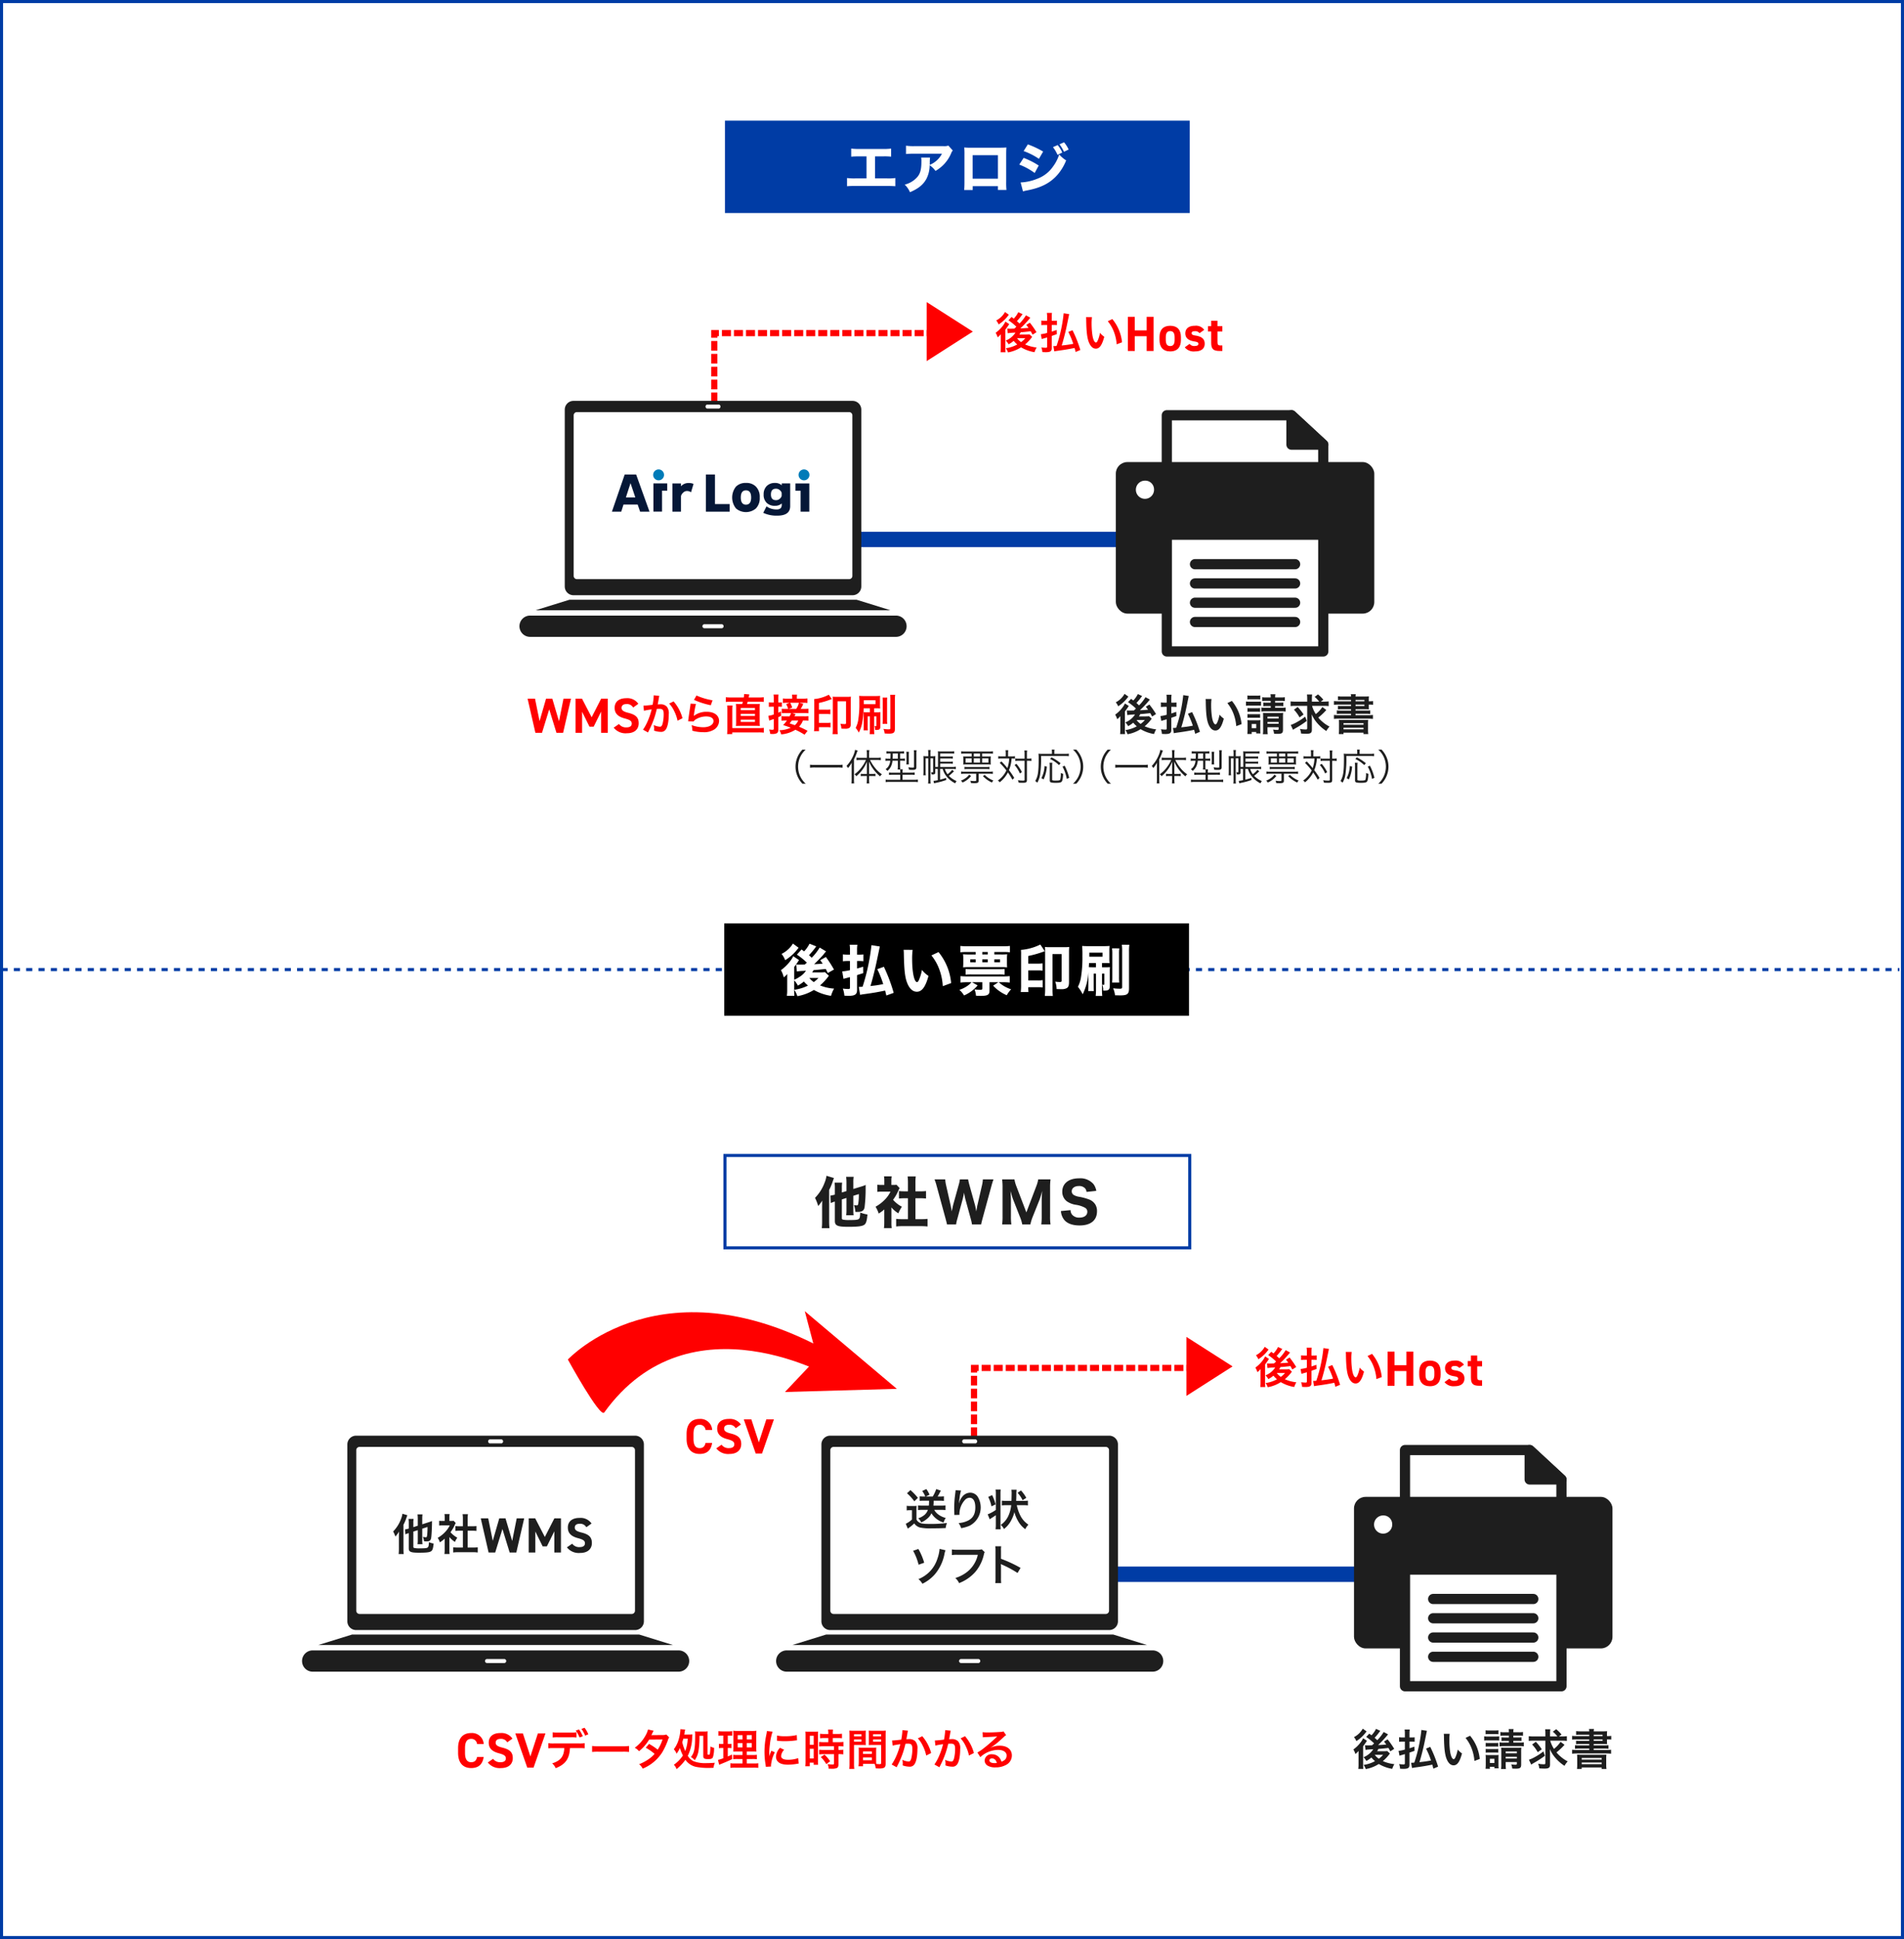 <svg xmlns="http://www.w3.org/2000/svg" width="618.526" height="629.709" viewBox="0 0 618.526 629.709">
  <rect x="0" y="0" width="618.526" height="629.709" fill="#333333" stroke="none"/>
  <g id="グループ_13336" data-name="グループ 13336" transform="translate(-2092.737 -8136.146)">
    <rect id="長方形_2442" data-name="長方形 2442" width="628.709" height="617.526" transform="translate(2710.763 8136.646) rotate(90)" fill="#fff" stroke="#003ca5" stroke-width="1"/>
    <rect id="長方形_2314" data-name="長方形 2314" width="151" height="30" transform="translate(2328.238 8175.326)" fill="#003ca5"/>
    <path id="パス_26730" data-name="パス 26730" d="M272.759,47.972h3.907a15.3,15.3,0,0,0,2.683-.126v2.665c-.685-.054-1.458-.09-2.629-.09H266.278c-1.171,0-1.658.018-2.612.09V47.846a17.3,17.3,0,0,0,2.647.126h3.674V40.825H267.61c-1.189,0-1.765.017-2.593.089V38.285a17.834,17.834,0,0,0,2.646.126H275.3a16.878,16.878,0,0,0,2.684-.126v2.629a18.123,18.123,0,0,0-2.629-.089h-2.593Z" transform="translate(2104.238 8146.108)" fill="#fff"/>
    <path id="パス_26731" data-name="パス 26731" d="M298.015,38.915a2.774,2.774,0,0,0-.522.883,11.818,11.818,0,0,1-5.1,5.743,7.02,7.02,0,0,0-1.891-1.836,9.725,9.725,0,0,1-1.044,4.393c-1.026,1.89-2.575,3.169-5.347,4.357a7.608,7.608,0,0,0-1.71-2.467,7.942,7.942,0,0,0,4.2-2.593c.9-1.133,1.224-2.484,1.224-4.987a5.244,5.244,0,0,0-.09-1.206h2.9a10.784,10.784,0,0,0-.09,1.53c0,.09,0,.325-.018.847a7.825,7.825,0,0,0,3.979-3.638h-8.913c-1.081,0-1.962.036-2.772.109v-2.7a16.852,16.852,0,0,0,2.808.144h9.291a3.917,3.917,0,0,0,1.657-.181Z" transform="translate(2104.238 8146.108)" fill="#fff"/>
    <path id="パス_26732" data-name="パス 26732" d="M304.492,50.493v1.243h-2.773c.054-.7.09-1.459.09-2.539V40.3a21.832,21.832,0,0,0-.073-2.377A22.325,22.325,0,0,0,304.33,38h8.408c1.512,0,1.963-.017,2.7-.072-.054.631-.072,1.423-.072,2.467v8.7a23.476,23.476,0,0,0,.09,2.628h-2.773V50.493Zm8.192-10.065h-8.21v7.635h8.21Z" transform="translate(2104.238 8146.108)" fill="#fff"/>
    <path id="パス_26733" data-name="パス 26733" d="M321.033,41.31a24.925,24.925,0,0,1,4.9,2.485l-1.314,2.413a21.064,21.064,0,0,0-5.005-2.72Zm-.973,7.976a16.124,16.124,0,0,0,5.366-1.188,10.735,10.735,0,0,0,5.113-3.925,13.412,13.412,0,0,0,2.053-3.98,9.778,9.778,0,0,0,2.251,1.927,16.231,16.231,0,0,1-2.755,4.61c-2.4,2.754-5.383,4.285-9.993,5.149-.558.108-.9.2-1.279.307Zm2.34-12.369a29.6,29.6,0,0,1,4.971,2.341L326,41.616a21.554,21.554,0,0,0-4.969-2.52Zm9.688.233a9.621,9.621,0,0,1,1.494,2.431l-1.548.738a11.014,11.014,0,0,0-1.477-2.5Zm2.07-.9a9.834,9.834,0,0,1,1.494,2.34l-1.512.738a13.454,13.454,0,0,0-1.459-2.431Z" transform="translate(2104.238 8146.108)" fill="#fff"/>
    <path id="パス_26800" data-name="パス 26800" d="M249.171,244.527a8.073,8.073,0,0,1-1.668-2.58,7.85,7.85,0,0,1,0-5.9,8.083,8.083,0,0,1,1.668-2.58h1.067a7.585,7.585,0,0,0-1.823,2.483,7.495,7.495,0,0,0,0,6.1,7.606,7.606,0,0,0,1.823,2.483Z" transform="translate(2104.238 8146.108)" fill="#1e1e1e"/>
    <path id="パス_26801" data-name="パス 26801" d="M262.215,239.355a10.754,10.754,0,0,0-1.584-.084h-7.392a11.268,11.268,0,0,0-1.6.084v-1a10.936,10.936,0,0,0,1.6.084h7.392a10.427,10.427,0,0,0,1.584-.084Z" transform="translate(2104.238 8146.108)" fill="#1e1e1e"/>
    <path id="パス_26802" data-name="パス 26802" d="M265.166,239.164c0-.54,0-.876.037-1.465a8.988,8.988,0,0,1-1.237,1.753,2.811,2.811,0,0,0-.48-.685,11.426,11.426,0,0,0,2.328-3.66,7.29,7.29,0,0,0,.457-1.571l.84.252c-.109.252-.168.4-.324.827a17.371,17.371,0,0,1-.865,2.017v6.408a11.706,11.706,0,0,0,.06,1.4h-.888a11.92,11.92,0,0,0,.072-1.439Zm3.937,2.867a5.424,5.424,0,0,0-.973.061V241.3a5.53,5.53,0,0,0,.985.059h1V238.84c0-.552,0-.96.023-1.477a11.846,11.846,0,0,1-3.468,4.74,2.109,2.109,0,0,0-.576-.635,10.1,10.1,0,0,0,2.5-2.544,9.868,9.868,0,0,0,1.212-2.1h-1.883a9.03,9.03,0,0,0-1.189.072v-.84a8.108,8.108,0,0,0,1.2.073h2.185v-1.321a9.685,9.685,0,0,0-.084-1.175h.9a6.33,6.33,0,0,0-.1,1.175v1.321h2.556a8.775,8.775,0,0,0,1.237-.073v.84a9.085,9.085,0,0,0-1.225-.072H271.13a13.692,13.692,0,0,0,1.692,2.641,9.986,9.986,0,0,0,2.172,2.015,2.766,2.766,0,0,0-.588.672,12.663,12.663,0,0,1-3.612-4.811c.024.7.036,1.019.036,1.5v2.519h1.092a5.528,5.528,0,0,0,.972-.059v.792a5.487,5.487,0,0,0-.972-.061H270.83v1.177a10.566,10.566,0,0,0,.072,1.235h-.875a10.535,10.535,0,0,0,.084-1.235v-1.177Z" transform="translate(2104.238 8146.108)" fill="#1e1e1e"/>
    <path id="パス_26803" data-name="パス 26803" d="M277.562,234.71a9.025,9.025,0,0,0-1.1.048V234a7.823,7.823,0,0,0,1.164.06h3.4a7.355,7.355,0,0,0,1.164-.06v.754a8.981,8.981,0,0,0-1.093-.048h-.2V236.4h.445a7.021,7.021,0,0,0,1.139-.059v.778a7.107,7.107,0,0,0-1.127-.06h-.457v1.753a7.106,7.106,0,0,0,.049,1.043h.828a3.5,3.5,0,0,0-.072.9v.191h2.6a7.127,7.127,0,0,0,1.32-.072v.8a9.867,9.867,0,0,0-1.309-.06h-2.615v1.634h3.66a8.852,8.852,0,0,0,1.332-.061v.827a11.219,11.219,0,0,0-1.369-.072H277.55a11.066,11.066,0,0,0-1.343.072V243.2a10.9,10.9,0,0,0,1.32.061h3.42v-1.634h-2.328a10.066,10.066,0,0,0-1.321.06v-.8a6.625,6.625,0,0,0,1.272.072h2.377v-.191a4.781,4.781,0,0,0-.049-.841h-.8a6.831,6.831,0,0,0,.072-1.116v-1.741h-1.74a5.521,5.521,0,0,1-.457,1.789,4.163,4.163,0,0,1-1.211,1.524,2.147,2.147,0,0,0-.576-.564,3.167,3.167,0,0,0,1.164-1.38,3.993,3.993,0,0,0,.348-1.369h-.432a7.051,7.051,0,0,0-1.129.06v-.778a7.254,7.254,0,0,0,1.129.059h.48c.036-.624.048-.877.048-1.693Zm.961,0c0,.829-.012,1.141-.049,1.693h1.693V234.71Zm4.392,3.564a6.165,6.165,0,0,0,.071-1.08v-1.956a6.352,6.352,0,0,0-.071-1.079h.876a5.877,5.877,0,0,0-.061,1.056v2.016a7.264,7.264,0,0,0,.049,1.043Zm3.276.853c0,.72-.264.912-1.225.912-.383,0-.779-.013-1.187-.049a2.768,2.768,0,0,0-.2-.792,7.371,7.371,0,0,0,1.08.109h.432c.276-.012.335-.06.335-.277v-4.2a6.331,6.331,0,0,0-.071-1.163h.912a6.816,6.816,0,0,0-.072,1.188Z" transform="translate(2104.238 8146.108)" fill="#1e1e1e"/>
    <path id="パス_26804" data-name="パス 26804" d="M293.895,239.739v3.48c.706-.179,1.079-.288,1.954-.587l.037.708a24.926,24.926,0,0,1-3.431.935c-.06.013-.084.025-.528.12l-.179-.792a8.665,8.665,0,0,0,1.4-.216v-3.648h-.829V240.8c0,.54-.18.731-.719.731-.036,0-.049,0-.529-.036a1.692,1.692,0,0,0-.108-.731,2.015,2.015,0,0,0,.481.072c.156,0,.192-.036.192-.145V236.3h-.878v6.851a6.755,6.755,0,0,0,.072,1.321h-.85a6.994,6.994,0,0,0,.072-1.321V236.3h-.866v4.212a8.582,8.582,0,0,0,.06,1.284h-.8a11.957,11.957,0,0,0,.06-1.309V236.7c0-.456-.011-.828-.036-1.141a7.248,7.248,0,0,0,1.007.061h.577v-.792a7.633,7.633,0,0,0-.072-1.225h.85a5.984,5.984,0,0,0-.072,1.225v.792h.65a4.6,4.6,0,0,0,.959-.06,8.921,8.921,0,0,0-.048,1.115v2.414h.9v-3.9a9.109,9.109,0,0,0-.048-1.175,8.411,8.411,0,0,0,1.236.06h2.82a7.3,7.3,0,0,0,1.236-.071v.765a7.449,7.449,0,0,0-1.176-.059h-3.36v1.009h2.988a6.105,6.105,0,0,0,1.117-.06v.743a9.965,9.965,0,0,0-1.117-.06H293.93v1.045h2.988a6.186,6.186,0,0,0,1.117-.06v.743a7.493,7.493,0,0,0-1.117-.061H293.93v1.083h3.937a6.5,6.5,0,0,0,1.151-.073v.79a8.236,8.236,0,0,0-1.176-.071h-2.387a5.02,5.02,0,0,0,.863,1.716,8.2,8.2,0,0,0,1.488-1.416l.6.468c-.119.12-.119.12-.48.467a14.336,14.336,0,0,1-1.176,1.009,7.6,7.6,0,0,0,2.5,1.692,2.323,2.323,0,0,0-.432.744,8.36,8.36,0,0,1-3.072-2.569,6.224,6.224,0,0,1-1-2.111Z" transform="translate(2104.238 8146.108)" fill="#1e1e1e"/>
    <path id="パス_26805" data-name="パス 26805" d="M303.976,242.006a7.007,7.007,0,0,1-2.8,2.148,1.735,1.735,0,0,0-.527-.611,7.129,7.129,0,0,0,1.593-.864,4.523,4.523,0,0,0,1.082-1.069Zm-2.041-.72a8.665,8.665,0,0,0-1.2.072v-.791a8.3,8.3,0,0,0,1.2.073h7.885a8.2,8.2,0,0,0,1.2-.073v.791a8.107,8.107,0,0,0-1.2-.072h-3.408v2.221c0,.7-.252.851-1.393.851-.323,0-.6-.011-1.114-.047a2.537,2.537,0,0,0-.181-.745,9.341,9.341,0,0,0,1.366.109c.457,0,.53-.048.53-.313v-2.076Zm0-6.552a7.984,7.984,0,0,0-1.175.072v-.79a8.1,8.1,0,0,0,1.235.072h7.836a8.042,8.042,0,0,0,1.224-.072v.79a7.775,7.775,0,0,0-1.176-.072h-2.328v.973h1.8a8.378,8.378,0,0,0,1.018-.048,6.417,6.417,0,0,0-.047.875v.925a6,6,0,0,0,.047.863,8.337,8.337,0,0,0-1.03-.048h-6.926a8.618,8.618,0,0,0-1.017.048,6.541,6.541,0,0,0,.047-.85v-.938a6.817,6.817,0,0,0-.047-.875,8.112,8.112,0,0,0,1.017.048h1.73v-.973Zm-.12,4.322a6.229,6.229,0,0,0,1.08.059h5.976a6.326,6.326,0,0,0,1.069-.059v.766a6.393,6.393,0,0,0-1.069-.06h-5.976a6.547,6.547,0,0,0-1.08.06Zm.359-1.38h1.97v-1.37h-1.97Zm2.664-1.969h2.018v-.973h-2.018Zm0,1.969h2.018v-1.37h-2.018Zm2.713,0h2.041v-1.37h-2.041Zm.84,3.994a7.961,7.961,0,0,0,2.808,1.825,2.753,2.753,0,0,0-.468.659,9.4,9.4,0,0,1-2.928-2.088Z" transform="translate(2104.238 8146.108)" fill="#1e1e1e"/>
    <path id="パス_26806" data-name="パス 26806" d="M315.219,234.866a6.747,6.747,0,0,0-.073-1.212h.889a8.706,8.706,0,0,0-.06,1.212v.805h1.14a7.3,7.3,0,0,0,1.1-.072v.8a8.51,8.51,0,0,0-1.092-.047,11.54,11.54,0,0,1-.852,3.78,23.535,23.535,0,0,1,1.715,2.519l-.6.577a22.25,22.25,0,0,0-1.464-2.352,9.789,9.789,0,0,1-2.664,3.2,2.091,2.091,0,0,0-.6-.576,8.384,8.384,0,0,0,2.772-3.276,20.946,20.946,0,0,0-2.171-2.449l.563-.479a27.318,27.318,0,0,1,1.933,2.172,11.017,11.017,0,0,0,.588-3.12h-2.5a6.205,6.205,0,0,0-1.068.06V235.6a7.288,7.288,0,0,0,1.1.072h1.332Zm3.48,3.217a13.644,13.644,0,0,1,1.776,2.676l-.661.456a10.514,10.514,0,0,0-1.727-2.76Zm.756-1a7.427,7.427,0,0,0-1.129.071v-.815a6.968,6.968,0,0,0,1.141.059h1.872v-1.343a6.967,6.967,0,0,0-.084-1.308h.924a8.125,8.125,0,0,0-.072,1.308V236.4h.3a7.5,7.5,0,0,0,1.164-.071v.827a7.307,7.307,0,0,0-1.176-.071h-.287v6.18c0,.792-.24.971-1.32.971-.541,0-.84-.011-1.368-.035a2.879,2.879,0,0,0-.252-.8,11.486,11.486,0,0,0,1.536.131c.539,0,.636-.047.636-.3v-6.144Z" transform="translate(2104.238 8146.108)" fill="#1e1e1e"/>
    <path id="パス_26807" data-name="パス 26807" d="M330.231,234.207a3.848,3.848,0,0,0-.072-.756h.924a2.682,2.682,0,0,0-.071.768v.624h3.407a8.25,8.25,0,0,0,1.3-.072v.828a9.22,9.22,0,0,0-1.3-.06h-7.728a35.009,35.009,0,0,1-.289,5.951,7.6,7.6,0,0,1-.935,2.725,3.159,3.159,0,0,0-.672-.552c.9-1.536,1.116-2.928,1.116-7.26a13.41,13.41,0,0,0-.059-1.621,8.977,8.977,0,0,0,1.211.061h3.168Zm-3.432,8.508a9.082,9.082,0,0,0,1.019-3.924l.757.2a11.92,11.92,0,0,1-1.055,4.152Zm3.564-4.968a5.845,5.845,0,0,0-.072,1.092v4.3c0,.192.036.252.191.311a3.9,3.9,0,0,0,.973.073c1.031,0,1.332-.073,1.452-.324a6.839,6.839,0,0,0,.2-1.86v-.3a2.772,2.772,0,0,0,.768.3c-.084,1.5-.229,2.244-.492,2.531s-.72.372-1.884.372c-1.692,0-1.98-.119-1.98-.827v-4.584a5.873,5.873,0,0,0-.072-1.08Zm2.149.743a10.557,10.557,0,0,0-2.893-1.979l.5-.528a15.126,15.126,0,0,1,2.916,1.9Zm2.531,4.477a12.764,12.764,0,0,0-1.38-3.972l.7-.3a17.3,17.3,0,0,1,1.464,3.936Z" transform="translate(2104.238 8146.108)" fill="#1e1e1e"/>
    <path id="パス_26808" data-name="パス 26808" d="M337.07,244.527a7.475,7.475,0,0,0,1.824-2.483,7.484,7.484,0,0,0,0-6.1,7.455,7.455,0,0,0-1.824-2.483h1.068a8.049,8.049,0,0,1,1.668,2.58,7.837,7.837,0,0,1,0,5.9,8.038,8.038,0,0,1-1.668,2.58Z" transform="translate(2104.238 8146.108)" fill="#1e1e1e"/>
    <path id="パス_27302" data-name="パス 27302" d="M2313.5,8227h616.558" transform="translate(-220.263 224)" fill="none" stroke="#003ca5" stroke-width="1" stroke-dasharray="2 2"/>
    <g id="グループ_13332" data-name="グループ 13332" transform="translate(87 -449.218)">
      <rect id="長方形_2333" data-name="長方形 2333" width="151" height="30" transform="translate(2241 8885.218)"/>
      <path id="パス_26868" data-name="パス 26868" d="M552.9,36.683c-.162.215-.162.215-.45.613-.5.666-1.278,1.584-1.908,2.268.414.36.559.485.882.81a17.758,17.758,0,0,0,2.593-3.3l2.088,1.243a11.151,11.151,0,0,0-.792.936c-.541.666-2.179,2.359-3.1,3.222.738-.035,1.656-.089,2.773-.179-.252-.378-.36-.522-.793-1.134l1.837-1.028a37.428,37.428,0,0,1,2.629,4.071l-2,1.132c-.342-.666-.432-.845-.666-1.312-1.512.161-2.826.288-3.961.378-.2.324-.252.414-.469.738h2.756a10.46,10.46,0,0,0,1.422-.072L557,46.226a3.988,3.988,0,0,0-.27.378,19.34,19.34,0,0,1-2.592,2.755,14.557,14.557,0,0,0,4.555,1.043,10.5,10.5,0,0,0-.99,2.341,15.839,15.839,0,0,1-5.564-1.907,15.225,15.225,0,0,1-5.383,2.016,7.927,7.927,0,0,0-1.008-2.07,14.131,14.131,0,0,0,4.465-1.369,10.175,10.175,0,0,1-1.332-1.315,13.244,13.244,0,0,1-1.946,1.332,7.412,7.412,0,0,0-1.206-1.711v2.918c0,1.009.019,1.549.072,2.106h-2.449a13.011,13.011,0,0,0,.109-1.944v-4c0-.143,0-.143.017-1.134a7.354,7.354,0,0,1-1.134,1.082,8.611,8.611,0,0,0-.918-2.341,13.778,13.778,0,0,0,2.935-2.827,8.68,8.68,0,0,0,1.063-1.711l1.89,1.278a6.228,6.228,0,0,0-.486.72c-.072.109-.433.612-1.1,1.53v4.123a8.084,8.084,0,0,0,1.6-.845,6.8,6.8,0,0,0,2.232-2.088c-.521.036-.558.036-.935.072a14.856,14.856,0,0,0-2.018.18l-.234-2.305c.109.018.109.018.414.055.109,0,.379.017.558.017h.559c.252-.017.252-.017,1.278-.037l.666-.593a20.883,20.883,0,0,0-3.241-2.611l1.513-1.675c.414.306.595.433.847.612a10.232,10.232,0,0,0,1.746-2.485Zm-5.725.45c-.432.541-.432.541-.99,1.207a15.056,15.056,0,0,1-3.385,2.827,6.909,6.909,0,0,0-1.171-2.034,9.288,9.288,0,0,0,2.972-2.341,5.336,5.336,0,0,0,.7-1.028Zm3.492,9.812a6.027,6.027,0,0,0,1.441,1.334,12.476,12.476,0,0,0,1.512-1.334Z" transform="translate(1718 8856)" fill="#fff"/>
      <path id="パス_26869" data-name="パス 26869" d="M566.951,39.365a9.345,9.345,0,0,0,1.262-.071v2.214a10.668,10.668,0,0,0-1.262-.071h-.791v2.43c.863-.234,1.063-.288,1.981-.576l.035,2.071c-.972.324-1.1.36-2.016.648v4.808c0,1.458-.684,1.925-2.737,1.925-.378,0-.847-.017-1.386-.053a8.324,8.324,0,0,0-.505-2.305,13.489,13.489,0,0,0,1.819.144c.415,0,.5-.108.5-.558v-3.3c-.432.108-.63.162-1.081.288-.053,0-.395.108-1.026.27l-.4-2.412a16.489,16.489,0,0,0,2.5-.4V41.437H562.9a10.874,10.874,0,0,0-1.349.09V39.276a11.581,11.581,0,0,0,1.367.089h.937V38a10.226,10.226,0,0,0-.108-1.837h2.521a10.006,10.006,0,0,0-.108,1.82v1.385Zm8.715,13.271c-.2-.864-.27-1.135-.4-1.6-2.466.522-4,.775-6.518,1.117-.811.107-1.206.179-1.6.269l-.432-2.593a.98.98,0,0,0,.216.019,8.534,8.534,0,0,0,1.026-.072,67.513,67.513,0,0,0,2.881-13.487l2.72.433c-.073.306-.073.306-1.028,4.88-.54,2.538-1.368,5.851-2.015,7.958,1.691-.181,2.286-.271,4.14-.612a31.818,31.818,0,0,0-1.927-4.862l2.143-.774a53.9,53.9,0,0,1,3.187,8.463Z" transform="translate(1718 8856)" fill="#fff"/>
      <path id="パス_26870" data-name="パス 26870" d="M584.213,37.817a21.136,21.136,0,0,0-.162,2.971c0,4.3.666,7.49,1.585,7.49.233,0,.45-.252.648-.738a15.048,15.048,0,0,0,.954-3.205,8.842,8.842,0,0,0,2.125,1.944c-.955,3.529-2.125,5.132-3.781,5.132-1.314,0-2.377-.954-3.133-2.827-.738-1.836-.99-4.123-1.1-9.579a9.738,9.738,0,0,0-.073-1.206Zm8.409.72a18.444,18.444,0,0,1,4.1,10.065l-2.718,1.008a18.426,18.426,0,0,0-1.1-5.384,15.919,15.919,0,0,0-2.593-4.609Z" transform="translate(1718 8856)" fill="#fff"/>
      <path id="パス_26871" data-name="パス 26871" d="M601.709,48.332a15.2,15.2,0,0,0-1.945.109V46.352c.613.054,1.207.09,1.945.09h12.082c.81,0,1.386-.036,1.962-.09v2.089a14.7,14.7,0,0,0-1.962-.109h-1.585a10.764,10.764,0,0,0,4,2.287,10.39,10.39,0,0,0-1.422,1.927,13.2,13.2,0,0,1-4.429-3.1l1.692-1.116h-2.862V51.1c0,1.3-.631,1.657-2.846,1.657-.414,0-.99-.019-1.549-.055a7.163,7.163,0,0,0-.468-2.051,15.881,15.881,0,0,0,1.855.143c.558,0,.666-.09.666-.522V48.332h-3.313l1.8,1.027a12.057,12.057,0,0,1-4.412,3.258A8.067,8.067,0,0,0,599.4,50.8a9.924,9.924,0,0,0,3.061-1.62,4.685,4.685,0,0,0,.846-.847Zm-.09-9.812a13.293,13.293,0,0,0-1.89.09V36.539a16.377,16.377,0,0,0,2.2.108H613.61a16.5,16.5,0,0,0,2.214-.108V38.61a13.855,13.855,0,0,0-1.926-.09h-3.15v.792h2.286a16.8,16.8,0,0,0,1.891-.073,12.953,12.953,0,0,0-.072,1.622V41.9c0,.792.018,1.188.053,1.6a16.031,16.031,0,0,0-1.818-.072H602.447a18.532,18.532,0,0,0-1.855.072,13.028,13.028,0,0,0,.072-1.585V40.861a13.7,13.7,0,0,0-.072-1.622,16.916,16.916,0,0,0,1.855.073h2.25V38.52Zm-.2,5.51a15.634,15.634,0,0,0,1.873.071h8.932a16.985,16.985,0,0,0,1.871-.071v1.854a15.656,15.656,0,0,0-1.871-.072h-8.932a16.093,16.093,0,0,0-1.873.072Zm1.514-2.162H604.7V40.9h-1.764Zm3.906-2.556h1.766V38.52H606.84Zm0,2.556h1.766V40.9H606.84Zm3.908,0h1.872V40.9h-1.872Z" transform="translate(1718 8856)" fill="#fff"/>
      <path id="パス_26872" data-name="パス 26872" d="M621.779,49.935c0,.721.018,1.026.055,1.566h-2.5a17.663,17.663,0,0,0,.109-2.3V39.384a10.687,10.687,0,0,0-.054-1.549,17.38,17.38,0,0,0,6.3-1.746l1.458,2.16c-.377.126-.4.145-.756.271a33.372,33.372,0,0,1-4.61,1.278v2.484h3.007a9.713,9.713,0,0,0,1.62-.089V44.57a9.474,9.474,0,0,0-1.6-.09h-3.026v3.259H624.9a9.366,9.366,0,0,0,1.566-.091v2.377a11.84,11.84,0,0,0-1.566-.09ZM627.253,38.3c0-.647-.019-1.026-.054-1.422a14.233,14.233,0,0,0,1.693.072h4.518a15.114,15.114,0,0,0,1.676-.072,14.263,14.263,0,0,0-.072,1.675v9.668c0,1.135-.18,1.639-.685,2a3.493,3.493,0,0,1-1.818.36c-.612,0-.991-.018-1.53-.036a7.114,7.114,0,0,0-.452-2.413,11.011,11.011,0,0,0,1.477.126c.486,0,.6-.09.6-.485V39.186h-2.952V50.439a19.2,19.2,0,0,0,.107,2.341h-2.611a19.373,19.373,0,0,0,.108-2.4Z" transform="translate(1718 8856)" fill="#fff"/>
      <path id="パス_26873" data-name="パス 26873" d="M643.037,45.523v3.944c0,.845.018,1.259.055,1.728h-1.855c.054-.6.071-1.207.071-1.854v-4.25a18.544,18.544,0,0,1-1.853,7.148,13.848,13.848,0,0,0-1.549-2.431,10.194,10.194,0,0,0,.973-2.953,39.831,39.831,0,0,0,.486-7,31.983,31.983,0,0,0-.09-3.312c.72.054,1.1.071,2.088.071h4.826c.828,0,1.35-.017,2-.071a12.915,12.915,0,0,0-.072,1.62v2.358a12.421,12.421,0,0,0,.072,1.622c-.486-.037-.99-.055-1.6-.055h-.865v1.387h1.333a11.556,11.556,0,0,0,1.26-.054,12.567,12.567,0,0,0-.053,1.4v4.537c0,1.368-.342,1.693-1.819,1.693a2.7,2.7,0,0,1-.343-.018,4.276,4.276,0,0,0-.323-1.927,2.655,2.655,0,0,0,.449.054c.217,0,.27-.054.27-.252V45.523h-.774v5.132a16.328,16.328,0,0,0,.09,2.124h-2.142a17.6,17.6,0,0,0,.107-2.106v-5.15Zm.738-2.989c0-.09,0-.216-.017-.45h-2.215c-.035.414-.073.864-.09,1.35.289.019.666.037,1.135.037h1.187Zm-2.16-2.5H645.9V38.718h-4.285Zm9.741-2.7a11.864,11.864,0,0,0-.091,1.836V46.55a14.528,14.528,0,0,0,.073,1.872H649a15.9,15.9,0,0,0,.072-1.872V39.222a13.14,13.14,0,0,0-.091-1.891Zm3.259-1.171a15.072,15.072,0,0,0-.107,2.179V50.295c0,1.854-.541,2.3-2.829,2.3-.269,0-.359,0-1.728-.036a7.068,7.068,0,0,0-.611-2.268,17.588,17.588,0,0,0,2.142.143c.631,0,.792-.107.792-.54v-11.5a14.9,14.9,0,0,0-.108-2.233Z" transform="translate(1718 8856)" fill="#fff"/>
    </g>
    <g id="グループ_13333" data-name="グループ 13333" transform="translate(386.4 -709.892)">
      <path id="パス_26941" data-name="パス 26941" d="M164.408,228.014h-2.142l-2.543-11.1h2.415l1.481,7.3,2.109-7.3h2.029l2.173,7.353,1.465-7.353h2.432l-2.561,11.1h-2.157l-2.35-7.642Z" transform="translate(1718 8856)" fill="red"/>
      <path id="パス_26942" data-name="パス 26942" d="M180.532,222.957l3.1-6.044h2.137v11.1h-2.154v-6.889l-2.418,4.887h-1.371l-2.387-4.839v6.841H175.3v-11.1H177.4Z" transform="translate(1718 8856)" fill="red"/>
      <path id="パス_26943" data-name="パス 26943" d="M194.015,219.8a2.265,2.265,0,0,0-2.192-1.125c-1.016,0-1.564.466-1.564,1.222,0,.867.709,1.253,2.193,1.622,2.319.578,3.365,1.446,3.365,3.4,0,1.816-1.223,3.233-3.832,3.233a4.892,4.892,0,0,1-4.284-1.819l1.721-1.188a2.783,2.783,0,0,0,2.417,1.108c1.29,0,1.726-.562,1.726-1.237,0-.771-.468-1.205-2.274-1.671-2.19-.578-3.285-1.622-3.285-3.453,0-1.753,1.159-3.121,3.8-3.121a4.312,4.312,0,0,1,3.9,1.819Z" transform="translate(1718 8856)" fill="red"/>
      <path id="パス_26944" data-name="パス 26944" d="M202.526,216.017a3.115,3.115,0,0,0-.111.434c-.028.182-.042.252-.084.476-.042.294-.042.294-.238,1.344-.057.308-.057.336-.1.517.406-.027.6-.042.868-.042a2.709,2.709,0,0,1,2.072.743,3.4,3.4,0,0,1,.659,2.478c0,2.407-.407,4.325-1.079,5.1a1.771,1.771,0,0,1-1.553.63,6.811,6.811,0,0,1-2.156-.406c.013-.28.028-.476.028-.616a5.212,5.212,0,0,0-.141-1.19,5.8,5.8,0,0,0,2.044.546c.406,0,.63-.266.84-.952a12.4,12.4,0,0,0,.364-3.192c0-1.288-.322-1.666-1.427-1.666-.281,0-.491.014-.813.042a29.942,29.942,0,0,1-.853,3.038,30.3,30.3,0,0,1-1.68,3.934l-.21.42c-.042.084-.042.1-.112.238l-1.624-.9a15.432,15.432,0,0,0,1.456-2.632,23.851,23.851,0,0,0,1.357-3.962,25.1,25.1,0,0,0-2.506.448l-.168-1.652c.519,0,2.212-.168,2.983-.281a21.517,21.517,0,0,0,.364-2.827v-.266Zm4.634,1.792a13.6,13.6,0,0,1,2.885,5.46l-1.6.811a12.577,12.577,0,0,0-1.12-3.177,9.059,9.059,0,0,0-1.609-2.394Z" transform="translate(1718 8856)" fill="red"/>
      <path id="パス_26945" data-name="パス 26945" d="M214.413,218.635a29.6,29.6,0,0,0-.63,3.443c-.028.2-.028.2-.07.407l.028.028a6.635,6.635,0,0,1,4.242-1.33c2.381,0,3.948,1.176,3.948,2.968a3.412,3.412,0,0,1-1.441,2.7,6.053,6.053,0,0,1-3.7.952,12.916,12.916,0,0,1-3.57-.49,6.209,6.209,0,0,0-.21-1.806,11.3,11.3,0,0,0,3.767.7c1.973,0,3.345-.825,3.345-2.015,0-.938-.882-1.5-2.366-1.5a6.372,6.372,0,0,0-3.486,1.022,3.048,3.048,0,0,0-.63.6l-1.764-.056c.042-.252.042-.309.112-.84.112-.868.336-2.423.588-4.074a5.712,5.712,0,0,0,.084-.812Zm.182-2.744a21.014,21.014,0,0,0,5.222,1.554l-.574,1.61a25.339,25.339,0,0,1-5.46-1.75Z" transform="translate(1718 8856)" fill="red"/>
      <path id="パス_26946" data-name="パス 26946" d="M229.953,216.535a6.752,6.752,0,0,0,.126-1.133l1.68.139a2.9,2.9,0,0,0-.1.448c-.028.14-.028.14-.126.546H234.7a13.89,13.89,0,0,0,1.75-.084v1.525a13.622,13.622,0,0,0-1.75-.07h-3.472c-.07.281-.1.393-.2.757h2.478c.868,0,1.246-.013,1.666-.042a13.913,13.913,0,0,0-.056,1.61v3.99a13.5,13.5,0,0,0,.056,1.567,16.148,16.148,0,0,0-1.666-.043h-4.438c-.883,0-1.19.015-1.652.043a14.133,14.133,0,0,0,.056-1.567v-3.99a13.917,13.917,0,0,0-.056-1.61c.434.029.811.042,1.68.042h.35c.07-.21.14-.491.21-.757h-3.878a14.587,14.587,0,0,0-1.652.084v-1.539a13.57,13.57,0,0,0,1.68.084Zm5,9.941a9.407,9.407,0,0,0,1.512-.084v1.566a13.126,13.126,0,0,0-1.652-.084h-8.6v.56h-1.68a17.209,17.209,0,0,0,.084-1.931v-5.8a12.978,12.978,0,0,0-.07-1.568h1.75a14.423,14.423,0,0,0-.07,1.484v5.853Zm-5.992-5.824h4.634v-.7h-4.634Zm0,1.876h4.634v-.687h-4.634Zm0,1.931h4.634v-.716h-4.634Z" transform="translate(1718 8856)" fill="red"/>
      <path id="パス_26947" data-name="パス 26947" d="M239.7,217.011a8.045,8.045,0,0,0-.084-1.429h1.638a7.959,7.959,0,0,0-.084,1.414v1.162h.377a4.1,4.1,0,0,0,.785-.055v1.456a6.906,6.906,0,0,0-.77-.042h-.392v1.96c.252-.126.407-.2.84-.42l.113,1.4c-.408.225-.561.294-.953.477v4.1a1.293,1.293,0,0,1-.407,1.079,3.2,3.2,0,0,1-1.567.28c-.2,0-.336-.014-.657-.028a4.41,4.41,0,0,0-.35-1.442,6.458,6.458,0,0,0,1.063.1c.364,0,.448-.084.448-.42v-3.067c-.293.1-.629.225-.881.294a4.54,4.54,0,0,0-.589.225l-.293-1.568a8.683,8.683,0,0,0,1.763-.434v-2.534h-.573a8.457,8.457,0,0,0-1.022.056v-1.484a6.02,6.02,0,0,0,1.035.069h.56Zm10,11.62a21.129,21.129,0,0,0-2.983-1.61,10.286,10.286,0,0,1-4.605,1.5,4.25,4.25,0,0,0-.587-1.344,9.4,9.4,0,0,0,3.681-.812,22.934,22.934,0,0,0-2.463-.854,10.512,10.512,0,0,0,1.231-1.5h-.406a8.723,8.723,0,0,0-1.344.069V222.6a8.6,8.6,0,0,0,1.359.069h1.246a7.781,7.781,0,0,0,.5-1.077h-1.834a7.238,7.238,0,0,0-1.2.069v-1.483a5.458,5.458,0,0,0,1.12.069h.951a5.359,5.359,0,0,0-.645-1.54l1.162-.447h-.81a8.132,8.132,0,0,0-1.414.069v-1.483a10.935,10.935,0,0,0,1.582.069h1.455V216.6a7.387,7.387,0,0,0-.069-.994h1.637a5.872,5.872,0,0,0-.069.98v.321h1.876a10.333,10.333,0,0,0,1.566-.069v1.483a8.205,8.205,0,0,0-1.413-.069h-1.246l1.3.336a6.956,6.956,0,0,1-.854,1.651h1.106a8.662,8.662,0,0,0,1.429-.069v1.483a8.978,8.978,0,0,0-1.429-.069h-3.877l1.146.35c-.069.139-.069.139-.222.406a1.707,1.707,0,0,1-.183.321h3.192a8.089,8.089,0,0,0,1.373-.069v1.483a8.74,8.74,0,0,0-1.36-.069h-.433a5.642,5.642,0,0,1-1.259,2.029,27.06,27.06,0,0,1,2.771,1.33Zm-2.716-8.387a5.462,5.462,0,0,0,.882-1.987h-2.828a6.972,6.972,0,0,1,.643,1.554l-1.147.433Zm-1.413,3.767c-.225.308-.337.462-.716.937,1.162.393,1.162.393,1.694.575a3.858,3.858,0,0,0,1.093-1.512Z" transform="translate(1718 8856)" fill="red"/>
      <path id="パス_26948" data-name="パス 26948" d="M254.382,226.39c0,.434,0,.672.029,1.079h-1.653a10.1,10.1,0,0,0,.1-1.695v-7.559a10,10,0,0,0-.042-1.162,12.694,12.694,0,0,0,4.761-1.415l.979,1.4c-.28.1-.28.112-.559.21a23.8,23.8,0,0,1-3.613,1.064V220.5h2.464a7.315,7.315,0,0,0,1.233-.069v1.54a7.072,7.072,0,0,0-1.233-.071h-2.464v2.884h2.548a7.334,7.334,0,0,0,1.2-.069v1.539a7.21,7.21,0,0,0-1.2-.07h-2.548Zm9.1-10.066a11.457,11.457,0,0,0,1.288-.056,10.752,10.752,0,0,0-.056,1.274v7.476c0,.8-.126,1.162-.49,1.414a2.442,2.442,0,0,1-1.231.252c-.477,0-.882-.013-1.33-.042a5.005,5.005,0,0,0-.323-1.568,11,11,0,0,0,1.359.1c.391,0,.475-.071.475-.393v-7.014h-2.757v8.918a13.873,13.873,0,0,0,.084,1.764h-1.7a13.915,13.915,0,0,0,.084-1.777v-9.255c0-.546-.013-.812-.042-1.148a10.836,10.836,0,0,0,1.3.056Z" transform="translate(1718 8856)" fill="red"/>
      <path id="パス_26949" data-name="パス 26949" d="M268.915,220.049a33.354,33.354,0,0,1-.448,4.466,10.948,10.948,0,0,1-1.148,3.416A8.551,8.551,0,0,0,266.3,226.4a7.908,7.908,0,0,0,.826-2.492,32.527,32.527,0,0,0,.378-5.586,19.636,19.636,0,0,0-.07-2.31c.532.042.84.056,1.6.056h3.724c.6,0,1.008-.014,1.5-.056a9.051,9.051,0,0,0-.056,1.218v1.652a9.387,9.387,0,0,0,.055,1.218,11.557,11.557,0,0,0-1.259-.056H272.3v1.3h.995a7.369,7.369,0,0,0,1.063-.055,10.933,10.933,0,0,0-.042,1.147v3.472c0,.952-.266,1.176-1.384,1.176a2.725,2.725,0,0,1-.309-.014,3.97,3.97,0,0,0-.182-1.274,1.626,1.626,0,0,0,.379.056c.154,0,.209-.056.209-.21v-2.968H272.3v4.159a11.729,11.729,0,0,0,.07,1.609h-1.524a12.608,12.608,0,0,0,.084-1.6v-4.172h-.716v3.178a10.382,10.382,0,0,0,.056,1.358h-1.4c.042-.476.056-.882.056-1.428v-3.262c0-.672,0-.882-.028-1.231a7.794,7.794,0,0,0,1.09.055h.94v-1.3Zm.042-1.344h3.794v-1.288h-3.794Zm7.615-2.142a9.442,9.442,0,0,0-.07,1.456v5.6a8.758,8.758,0,0,0,.07,1.484h-1.524a9.869,9.869,0,0,0,.069-1.5v-5.557a10.846,10.846,0,0,0-.069-1.485Zm2.562-.91a11.816,11.816,0,0,0-.084,1.694v9.31c0,1.3-.392,1.624-1.959,1.624-.238,0-.785-.014-1.358-.056a4.931,4.931,0,0,0-.406-1.484,11.135,11.135,0,0,0,1.665.141c.463,0,.59-.084.59-.435v-9.072a11.435,11.435,0,0,0-.085-1.722Z" transform="translate(1718 8856)" fill="red"/>
      <path id="パス_26950" data-name="パス 26950" d="M352.3,222.583a6.465,6.465,0,0,1-1.036,1.008,5.633,5.633,0,0,0-.658-1.484,10.431,10.431,0,0,0,2.324-2.254,6.383,6.383,0,0,0,.84-1.386l1.261.826a6.8,6.8,0,0,0-.379.574c-.027.028-.084.112-.168.224-.252.364-.6.84-.714,1.008v5.67c0,.784.015,1.19.056,1.652h-1.623a10.7,10.7,0,0,0,.084-1.54V224.3Zm2.6-6.342c-.518.672-.531.686-.882,1.092a11.643,11.643,0,0,1-2.437,2.058,5.006,5.006,0,0,0-.783-1.288,6.861,6.861,0,0,0,2.856-2.744Zm4.467-.182c-.127.154-.127.154-.365.476a21.061,21.061,0,0,1-1.484,1.792c.392.336.532.462.841.77a13.974,13.974,0,0,0,2.1-2.66l1.428.77c-.1.1-.2.224-.5.6a34.628,34.628,0,0,1-2.744,2.87c1.092-.042,1.092-.042,2.66-.168-.224-.308-.349-.476-.742-.966l1.162-.714a27.693,27.693,0,0,1,2.156,3.08l-1.259.812c-.336-.6-.42-.77-.618-1.106-1.987.224-1.987.224-3.261.322a6.228,6.228,0,0,1-.42.742h2.156a11.029,11.029,0,0,0,1.135-.056l.867.8c-.1.126-.126.154-.224.294a13,13,0,0,1-2.072,2.17,12.592,12.592,0,0,0,3.738.994,7.536,7.536,0,0,0-.686,1.526,12.479,12.479,0,0,1-4.367-1.582,11.651,11.651,0,0,1-4.242,1.652,4.913,4.913,0,0,0-.7-1.358,10.628,10.628,0,0,0,3.71-1.218,8.146,8.146,0,0,1-1.162-1.176,9.177,9.177,0,0,1-1.652,1.12,4.947,4.947,0,0,0-.924-1.218,6.657,6.657,0,0,0,3.164-2.576,19.852,19.852,0,0,0-2.506.2l-.181-1.512a7.706,7.706,0,0,0,.853.042h.5c.21-.014.21-.014.952-.028l.672-.616a18,18,0,0,0-2.575-2.086l.993-1.078c.364.266.462.336.728.532a8.015,8.015,0,0,0,1.47-2.086Zm-1.807,7.8a5.368,5.368,0,0,0,1.316,1.26,7.56,7.56,0,0,0,1.372-1.26Z" transform="translate(1718 8856)" fill="#1e1e1e"/>
      <path id="パス_26951" data-name="パス 26951" d="M369.5,218.215a7.908,7.908,0,0,0,1.023-.057v1.456a8.657,8.657,0,0,0-1.023-.055h-.658v2.17c.5-.155.742-.239,1.61-.533l.042,1.359c-.349.126-.9.321-1.652.574v3.947c0,1.023-.461,1.33-1.945,1.33-.3,0-.631-.013-1.107-.042a5.074,5.074,0,0,0-.321-1.511,9.952,9.952,0,0,0,1.455.112c.336,0,.42-.084.42-.406v-2.941c-.252.084-.42.126-.994.294a5.588,5.588,0,0,0-.756.238l-.293-1.582a11.458,11.458,0,0,0,2.043-.419v-2.59h-.8a9.08,9.08,0,0,0-1.078.07v-1.5a6.768,6.768,0,0,0,1.092.084h.783v-1.149a8.3,8.3,0,0,0-.084-1.427h1.666a9.681,9.681,0,0,0-.084,1.414v1.162Zm7.1,10.122c-.153-.616-.2-.784-.336-1.3-1.89.378-3.107.588-5.082.855-.783.111-1.176.168-1.512.252l-.294-1.723a1.285,1.285,0,0,0,.224.015c.057,0,.336-.015.813-.057a48.15,48.15,0,0,0,2.31-10.611l1.791.28c-.069.321-.14.657-.756,3.668-.406,1.987-1.176,5.025-1.679,6.523,1.875-.21,2.324-.28,3.765-.545a27.159,27.159,0,0,0-1.609-3.865l1.357-.559a40.456,40.456,0,0,1,2.549,6.425Z" transform="translate(1718 8856)" fill="#1e1e1e"/>
      <path id="パス_26952" data-name="パス 26952" d="M381.9,217.025a16.478,16.478,0,0,0-.111,2.128,26.2,26.2,0,0,0,.265,3.751c.239,1.457.686,2.353,1.135,2.353.209,0,.4-.209.573-.6a10.257,10.257,0,0,0,.742-2.533,6.94,6.94,0,0,0,1.4,1.274c-.728,2.73-1.539,3.863-2.73,3.863-.938,0-1.694-.685-2.254-2.029-.574-1.4-.826-3.43-.881-7.307a6.5,6.5,0,0,0-.057-.9Zm6.623.629a13.956,13.956,0,0,1,3.149,7.533l-1.735.658a14.185,14.185,0,0,0-.9-4.046,12.252,12.252,0,0,0-1.989-3.445Z" transform="translate(1718 8856)" fill="#1e1e1e"/>
      <path id="パス_26953" data-name="パス 26953" d="M393.1,217.837a6.06,6.06,0,0,0,1.119.07h2.646a7.39,7.39,0,0,0,1.119-.055v1.356a9.656,9.656,0,0,0-1.063-.042h-2.7a8.341,8.341,0,0,0-1.119.056Zm.448,10.555c.042-.434.069-.909.069-1.371v-2.045a8.4,8.4,0,0,0-.056-1.1,7.628,7.628,0,0,0,1.091.057h2.185a6.954,6.954,0,0,0,.951-.043,8.788,8.788,0,0,0-.042,1.021v2.2a7.506,7.506,0,0,0,.056,1.105h-1.37v-.476h-1.472v.658Zm.013-12.515a6.056,6.056,0,0,0,1.133.07h1.919a6.231,6.231,0,0,0,1.133-.07v1.287a8.853,8.853,0,0,0-1.133-.056H394.7a8.724,8.724,0,0,0-1.133.056Zm.029,4.088a7.024,7.024,0,0,0,.881.043h2.366a6.08,6.08,0,0,0,.852-.043V221.2a6.863,6.863,0,0,0-.852-.042h-2.366a7.061,7.061,0,0,0-.881.042Zm0,1.96a7.036,7.036,0,0,0,.881.043h2.352a6.325,6.325,0,0,0,.866-.043v1.231a6.9,6.9,0,0,0-.88-.042h-2.352a6.963,6.963,0,0,0-.867.042Zm1.37,4.578h1.472v-1.359h-1.472Zm4.747-8.877a10.325,10.325,0,0,0-1.33.056v-1.244a6.7,6.7,0,0,0,1.33.084h1.428a4.477,4.477,0,0,0-.084-1.036h1.609a4.394,4.394,0,0,0-.084,1.036h1.779a6.839,6.839,0,0,0,1.357-.084v1.244a11.092,11.092,0,0,0-1.357-.056h-1.779v.589h1.484a8.126,8.126,0,0,0,1.162-.056v1.2a8.967,8.967,0,0,0-1.189-.056h-1.457v.575H404.6a7.338,7.338,0,0,0,1.385-.084v1.316a7.5,7.5,0,0,0-1.385-.085h-5.069a7.765,7.765,0,0,0-1.414.085V219.8a6.834,6.834,0,0,0,1.414.084h1.611v-.575H399.9a9.152,9.152,0,0,0-1.175.056v-1.2a9.119,9.119,0,0,0,1.189.056h1.219v-.589Zm.377,9.227a11.822,11.822,0,0,0,.084,1.6h-1.58a9.1,9.1,0,0,0,.084-1.6v-4.131c0-.518-.014-.8-.043-1.189.364.029.6.042,1.119.042h4.174a9.123,9.123,0,0,0,1.258-.055,12.51,12.51,0,0,0-.056,1.44v4.032c0,1.092-.35,1.359-1.763,1.359-.433,0-.672-.014-1.134-.042a5.26,5.26,0,0,0-.336-1.359,10.036,10.036,0,0,0,1.359.126c.377,0,.461-.069.461-.406v-.476h-3.627Zm3.627-4.089h-3.627v.6h3.627Zm0,1.722h-3.627v.576h3.627Z" transform="translate(1718 8856)" fill="#1e1e1e"/>
      <path id="パス_26954" data-name="パス 26954" d="M414.563,219.25a9.827,9.827,0,0,0,1.219,2.675,9.926,9.926,0,0,0,2.141-2.295l1.288.979c-.14.14-.14.14-.826.868a20.25,20.25,0,0,1-1.792,1.581,9.588,9.588,0,0,0,1.246,1.275,11.041,11.041,0,0,0,2.408,1.652,7.027,7.027,0,0,0-1.049,1.441,13.487,13.487,0,0,1-2.913-2.534,10.327,10.327,0,0,1-1.834-2.9c.028.645.056,1.443.056,2.044v2.955c0,1.021-.4,1.329-1.735,1.329-.547,0-1.135-.027-1.765-.069a4.96,4.96,0,0,0-.378-1.512,10.14,10.14,0,0,0,1.834.183c.434,0,.532-.084.532-.463V219.25h-3.878a11.744,11.744,0,0,0-1.526.084V217.8a12.146,12.146,0,0,0,1.61.084h3.794v-.8a10.607,10.607,0,0,0-.084-1.526h1.68a11.222,11.222,0,0,0-.084,1.54v.785h2.38a7.92,7.92,0,0,0-1.484-1.54l1.092-.813a11.883,11.883,0,0,1,1.736,1.722l-.84.631h.967a12.442,12.442,0,0,0,1.609-.084v1.538a12.091,12.091,0,0,0-1.609-.084Zm-1.722,4.9a30.129,30.129,0,0,1-3.668,2.379c-.35.211-.532.323-.784.505l-.742-1.583a11.633,11.633,0,0,0,2.058-.952,18.144,18.144,0,0,0,2.632-1.75Zm-2.954-4.537a15.5,15.5,0,0,1,1.932,2.45L410.5,223a11.262,11.262,0,0,0-1.819-2.492Z" transform="translate(1718 8856)" fill="#1e1e1e"/>
      <path id="パス_26955" data-name="パス 26955" d="M427.232,217.318h-2.883a11.665,11.665,0,0,0-1.372.056v-1.23a11.394,11.394,0,0,0,1.54.084h2.715a4.167,4.167,0,0,0-.084-.771h1.639a2.963,2.963,0,0,0-.1.771H431.5a14.53,14.53,0,0,0,1.54-.057A10.438,10.438,0,0,0,433,217.36v.408h.112a7.923,7.923,0,0,0,1.274-.071v1.217a7.891,7.891,0,0,0-1.317-.07H433v.548a8.076,8.076,0,0,0,.042.992c-.406-.028-.826-.042-1.456-.042h-2.9v.436h3.332a12.41,12.41,0,0,0,1.456-.057V221.9a10.349,10.349,0,0,0-1.456-.071h-3.332v.451h4.045a11.983,11.983,0,0,0,1.611-.084v1.3a14.008,14.008,0,0,0-1.611-.085H423.3a14.057,14.057,0,0,0-1.624.085v-1.3a12.5,12.5,0,0,0,1.624.084h3.933v-.451h-3.164a10.212,10.212,0,0,0-1.455.071v-1.175a12.7,12.7,0,0,0,1.455.057h3.164v-.436h-2.883a12.245,12.245,0,0,0-1.386.056v-1.147a11.891,11.891,0,0,0,1.386.057h2.883v-.464h-3.947a12.9,12.9,0,0,0-1.61.07V217.7a15.9,15.9,0,0,0,1.61.071h3.947Zm-3.906,7.855c0-.8-.014-1.036-.041-1.372.35.028.56.028,1.484.028h6.538c.937,0,1.175,0,1.5-.028a9.636,9.636,0,0,0-.057,1.372v1.807a8.673,8.673,0,0,0,.084,1.454h-1.553v-.476h-6.5v.476h-1.526a13.191,13.191,0,0,0,.069-1.441Zm1.457.225h6.5v-.52h-6.5Zm0,1.483h6.5v-.52h-6.5Zm6.789-9.563h-2.883v.45h2.883Zm-2.883,1.99h2.883v-.464h-2.883Z" transform="translate(1718 8856)" fill="#1e1e1e"/>
      <path id="パス_26956" data-name="パス 26956" d="M348.176,244.527a8.073,8.073,0,0,1-1.668-2.58,7.85,7.85,0,0,1,0-5.9,8.084,8.084,0,0,1,1.668-2.58h1.068a7.589,7.589,0,0,0-1.824,2.483,7.495,7.495,0,0,0,0,6.1,7.61,7.61,0,0,0,1.824,2.483Z" transform="translate(1718 8856)" fill="#1e1e1e"/>
      <path id="パス_26957" data-name="パス 26957" d="M361.22,239.355a10.754,10.754,0,0,0-1.584-.084h-7.392a11.244,11.244,0,0,0-1.6.084v-1a10.912,10.912,0,0,0,1.6.084h7.392a10.436,10.436,0,0,0,1.584-.084Z" transform="translate(1718 8856)" fill="#1e1e1e"/>
      <path id="パス_26958" data-name="パス 26958" d="M364.171,239.164c0-.54,0-.876.036-1.465a8.982,8.982,0,0,1-1.236,1.753,2.862,2.862,0,0,0-.479-.685,11.478,11.478,0,0,0,2.328-3.66,7.222,7.222,0,0,0,.455-1.571l.84.252c-.108.252-.168.4-.324.827a17.2,17.2,0,0,1-.864,2.017v6.408a11.473,11.473,0,0,0,.061,1.4H364.1a11.92,11.92,0,0,0,.072-1.439Zm3.936,2.867a5.425,5.425,0,0,0-.972.061V241.3a5.531,5.531,0,0,0,.984.059h1V238.84c0-.552,0-.96.024-1.477a11.871,11.871,0,0,1-3.468,4.74,2.136,2.136,0,0,0-.576-.635,10.083,10.083,0,0,0,2.5-2.544,9.826,9.826,0,0,0,1.212-2.1H366.92a9.031,9.031,0,0,0-1.189.072v-.84a8.1,8.1,0,0,0,1.2.073h2.184v-1.321a9.3,9.3,0,0,0-.084-1.175h.9a6.255,6.255,0,0,0-.1,1.175v1.321h2.555a8.775,8.775,0,0,0,1.237-.073v.84a9.1,9.1,0,0,0-1.224-.072h-2.269a13.689,13.689,0,0,0,1.693,2.641A9.963,9.963,0,0,0,374,241.479a2.7,2.7,0,0,0-.588.672,12.622,12.622,0,0,1-3.613-4.811c.025.7.037,1.019.037,1.5v2.519h1.091a5.561,5.561,0,0,0,.973-.059v.792a5.52,5.52,0,0,0-.973-.061h-1.091v1.177a10.151,10.151,0,0,0,.072,1.235h-.877a10.122,10.122,0,0,0,.084-1.235v-1.177Z" transform="translate(1718 8856)" fill="#1e1e1e"/>
      <path id="パス_26959" data-name="パス 26959" d="M376.568,234.71a9.033,9.033,0,0,0-1.1.048V234a7.808,7.808,0,0,0,1.164.06h3.4a7.332,7.332,0,0,0,1.164-.06v.754a8.942,8.942,0,0,0-1.092-.048h-.2V236.4h.444a7.043,7.043,0,0,0,1.14-.059v.778a7.128,7.128,0,0,0-1.129-.06h-.455v1.753a7.48,7.48,0,0,0,.047,1.043h.828a3.549,3.549,0,0,0-.072.9v.191h2.6a7.133,7.133,0,0,0,1.321-.072v.8a9.86,9.86,0,0,0-1.308-.06H380.7v1.634h3.66a8.843,8.843,0,0,0,1.332-.061v.827a11.2,11.2,0,0,0-1.367-.072h-7.764a11.06,11.06,0,0,0-1.344.072V243.2a10.906,10.906,0,0,0,1.319.061h3.421v-1.634h-2.328a10.065,10.065,0,0,0-1.321.06v-.8a6.63,6.63,0,0,0,1.273.072h2.376v-.191a5.009,5.009,0,0,0-.048-.841h-.8a6.592,6.592,0,0,0,.073-1.116v-1.741h-1.741a5.52,5.52,0,0,1-.455,1.789,4.161,4.161,0,0,1-1.213,1.524,2.1,2.1,0,0,0-.576-.564,3.161,3.161,0,0,0,1.164-1.38,3.949,3.949,0,0,0,.348-1.369h-.432a7.015,7.015,0,0,0-1.127.06v-.778a7.218,7.218,0,0,0,1.127.059h.481c.035-.624.048-.877.048-1.693Zm.959,0c0,.829-.012,1.141-.047,1.693h1.692V234.71Zm4.393,3.564a6.145,6.145,0,0,0,.072-1.08v-1.956a6.333,6.333,0,0,0-.072-1.079h.876a5.894,5.894,0,0,0-.06,1.056v2.016a7.49,7.49,0,0,0,.047,1.043Zm3.275.853c0,.72-.264.912-1.224.912-.383,0-.78-.013-1.188-.049a2.737,2.737,0,0,0-.2-.792,7.358,7.358,0,0,0,1.08.109h.431c.277-.012.336-.06.336-.277v-4.2a6.233,6.233,0,0,0-.072-1.163h.912a6.919,6.919,0,0,0-.072,1.188Z" transform="translate(1718 8856)" fill="#1e1e1e"/>
      <path id="パス_26960" data-name="パス 26960" d="M392.9,239.739v3.48c.709-.179,1.08-.288,1.957-.587l.035.708a24.9,24.9,0,0,1-3.429.935c-.061.013-.084.025-.529.12l-.18-.792a8.641,8.641,0,0,0,1.4-.216v-3.648h-.829V240.8c0,.54-.18.731-.719.731-.036,0-.048,0-.528-.036a1.69,1.69,0,0,0-.11-.731,2.027,2.027,0,0,0,.482.072c.156,0,.192-.036.192-.145V236.3h-.877v6.851a6.861,6.861,0,0,0,.071,1.321h-.85a6.908,6.908,0,0,0,.072-1.321V236.3H388.2v4.212a8.616,8.616,0,0,0,.059,1.284h-.8a12.315,12.315,0,0,0,.058-1.309V236.7c0-.456-.011-.828-.035-1.141a7.248,7.248,0,0,0,1.007.061h.577v-.792a7.519,7.519,0,0,0-.072-1.225h.85a6.078,6.078,0,0,0-.071,1.225v.792h.649a4.6,4.6,0,0,0,.959-.06,8.921,8.921,0,0,0-.048,1.115v2.414h.9v-3.9a9.1,9.1,0,0,0-.048-1.175,8.419,8.419,0,0,0,1.237.06h2.82a7.314,7.314,0,0,0,1.235-.071v.765a7.449,7.449,0,0,0-1.176-.059h-3.36v1.009h2.988a6.086,6.086,0,0,0,1.116-.06v.743a9.932,9.932,0,0,0-1.116-.06h-2.988v1.045h2.988a6.173,6.173,0,0,0,1.116-.06v.743a7.462,7.462,0,0,0-1.116-.061h-2.988v1.083h3.936a6.5,6.5,0,0,0,1.152-.073v.79a8.227,8.227,0,0,0-1.176-.071h-2.388a5.043,5.043,0,0,0,.865,1.716,8.226,8.226,0,0,0,1.487-1.416l.6.468c-.121.12-.121.12-.481.467a14.336,14.336,0,0,1-1.176,1.009,7.591,7.591,0,0,0,2.5,1.692,2.286,2.286,0,0,0-.432.744,8.335,8.335,0,0,1-3.072-2.569,6.168,6.168,0,0,1-1-2.111Z" transform="translate(1718 8856)" fill="#1e1e1e"/>
      <path id="パス_26961" data-name="パス 26961" d="M402.98,242.006a7.01,7.01,0,0,1-2.8,2.148,1.741,1.741,0,0,0-.529-.611,7.116,7.116,0,0,0,1.594-.864,4.523,4.523,0,0,0,1.082-1.069Zm-2.04-.72a8.691,8.691,0,0,0-1.2.072v-.791a8.315,8.315,0,0,0,1.2.073h7.884a8.189,8.189,0,0,0,1.2-.073v.791a8.094,8.094,0,0,0-1.2-.072h-3.407v2.221c0,.7-.253.851-1.394.851-.324,0-.6-.011-1.114-.047a2.447,2.447,0,0,0-.181-.745,9.365,9.365,0,0,0,1.367.109c.457,0,.53-.048.53-.313v-2.076Zm0-6.552a8,8,0,0,0-1.176.072v-.79a8.12,8.12,0,0,0,1.236.072h7.836a8.027,8.027,0,0,0,1.223-.072v.79a7.76,7.76,0,0,0-1.175-.072h-2.329v.973h1.8a8.378,8.378,0,0,0,1.018-.048,6.578,6.578,0,0,0-.047.875v.925a6.146,6.146,0,0,0,.047.863,8.344,8.344,0,0,0-1.031-.048h-6.925a8.647,8.647,0,0,0-1.018.048,6.535,6.535,0,0,0,.048-.85v-.938a6.808,6.808,0,0,0-.048-.875,8.119,8.119,0,0,0,1.018.048h1.729v-.973Zm-.12,4.322a6.242,6.242,0,0,0,1.081.059h5.974a6.319,6.319,0,0,0,1.069-.059v.766a6.393,6.393,0,0,0-1.069-.06H401.9a6.553,6.553,0,0,0-1.081.06Zm.36-1.38h1.968v-1.37H401.18Zm2.664-1.969h2.018v-.973h-2.018Zm0,1.969h2.018v-1.37h-2.018Zm2.711,0H408.6v-1.37h-2.041Zm.842,3.994a7.944,7.944,0,0,0,2.806,1.825,2.778,2.778,0,0,0-.467.659,9.433,9.433,0,0,1-2.93-2.088Z" transform="translate(1718 8856)" fill="#1e1e1e"/>
      <path id="パス_26962" data-name="パス 26962" d="M414.224,234.866a6.974,6.974,0,0,0-.072-1.212h.887a9.048,9.048,0,0,0-.059,1.212v.805h1.139a7.293,7.293,0,0,0,1.105-.072v.8a8.5,8.5,0,0,0-1.092-.047,11.513,11.513,0,0,1-.853,3.78A23.567,23.567,0,0,1,417,242.654l-.6.577a22.25,22.25,0,0,0-1.464-2.352,9.764,9.764,0,0,1-2.664,3.2,2.1,2.1,0,0,0-.6-.576,8.4,8.4,0,0,0,2.771-3.276,21.038,21.038,0,0,0-2.171-2.449l.564-.479a27.531,27.531,0,0,1,1.932,2.172,11.053,11.053,0,0,0,.588-3.12h-2.5a6.219,6.219,0,0,0-1.068.06V235.6a7.3,7.3,0,0,0,1.105.072h1.332Zm3.479,3.217a13.691,13.691,0,0,1,1.777,2.676l-.66.456a10.544,10.544,0,0,0-1.728-2.76Zm.756-1a7.417,7.417,0,0,0-1.127.071v-.815a6.939,6.939,0,0,0,1.14.059h1.872v-1.343a6.88,6.88,0,0,0-.084-1.308h.924a8,8,0,0,0-.073,1.308V236.4h.3a7.514,7.514,0,0,0,1.164-.071v.827a7.32,7.32,0,0,0-1.177-.071h-.288v6.18c0,.792-.24.971-1.32.971-.539,0-.84-.011-1.367-.035a2.88,2.88,0,0,0-.252-.8,11.5,11.5,0,0,0,1.535.131c.541,0,.637-.047.637-.3v-6.144Z" transform="translate(1718 8856)" fill="#1e1e1e"/>
      <path id="パス_26963" data-name="パス 26963" d="M429.236,234.207a3.848,3.848,0,0,0-.072-.756h.924a2.64,2.64,0,0,0-.072.768v.624h3.408a8.233,8.233,0,0,0,1.3-.072v.828a9.229,9.229,0,0,0-1.3-.06H425.7a35.191,35.191,0,0,1-.287,5.951,7.621,7.621,0,0,1-.936,2.725,3.109,3.109,0,0,0-.672-.552c.9-1.536,1.116-2.928,1.116-7.26a12.945,12.945,0,0,0-.06-1.621,9.018,9.018,0,0,0,1.213.061h3.167Zm-3.432,8.508a9.066,9.066,0,0,0,1.02-3.924l.756.2a11.919,11.919,0,0,1-1.056,4.152Zm3.563-4.968a6.049,6.049,0,0,0-.071,1.092v4.3c0,.192.036.252.192.311a3.881,3.881,0,0,0,.972.073c1.032,0,1.332-.073,1.452-.324a6.889,6.889,0,0,0,.2-1.86v-.3a2.789,2.789,0,0,0,.769.3c-.084,1.5-.228,2.244-.491,2.531s-.721.372-1.885.372c-1.691,0-1.981-.119-1.981-.827v-4.584a5.894,5.894,0,0,0-.071-1.08Zm2.149.743a10.536,10.536,0,0,0-2.892-1.979l.5-.528a15.127,15.127,0,0,1,2.916,1.9Zm2.532,4.477a12.791,12.791,0,0,0-1.38-3.972l.7-.3a17.306,17.306,0,0,1,1.465,3.936Z" transform="translate(1718 8856)" fill="#1e1e1e"/>
      <path id="パス_26964" data-name="パス 26964" d="M436.076,244.527a7.469,7.469,0,0,0,1.823-2.483,7.484,7.484,0,0,0,0-6.1,7.449,7.449,0,0,0-1.823-2.483h1.067a8.05,8.05,0,0,1,1.668,2.58,7.837,7.837,0,0,1,0,5.9,8.039,8.039,0,0,1-1.668,2.58Z" transform="translate(1718 8856)" fill="#1e1e1e"/>
      <line id="線_2066" data-name="線 2066" x2="169" transform="translate(1938.37 9021.218)" fill="none" stroke="#003ca5" stroke-miterlimit="10" stroke-width="5"/>
      <path id="パス_26965" data-name="パス 26965" d="M407.883,124.883h-40.5v46.03h50.824V134.434Z" transform="translate(1718 8856)" fill="#fff"/>
      <path id="パス_26966" data-name="パス 26966" d="M407.883,124.883h-40.5v46.03h50.824V134.434Z" transform="translate(1718 8856)" fill="none" stroke="#1e1e1e" stroke-linecap="round" stroke-linejoin="round" stroke-width="3.315"/>
      <path id="パス_26967" data-name="パス 26967" d="M407.883,134.434h10.329l-10.329-9.551Z" transform="translate(1718 8856)" fill="#1e1e1e"/>
      <path id="パス_26968" data-name="パス 26968" d="M407.883,134.434h10.329l-10.329-9.551Z" transform="translate(1718 8856)" fill="none" stroke="#1e1e1e" stroke-linecap="round" stroke-linejoin="round" stroke-width="3.315"/>
      <rect id="長方形_2344" data-name="長方形 2344" width="83.966" height="49.211" rx="3.759" transform="translate(2068.817 8996.087)" fill="#1e1e1e"/>
      <rect id="長方形_2345" data-name="長方形 2345" width="50.824" height="37.899" transform="translate(2085.388 9019.683)" fill="#fff"/>
      <rect id="長方形_2346" data-name="長方形 2346" width="50.824" height="37.899" transform="translate(2085.388 9019.683)" fill="none" stroke="#1e1e1e" stroke-linecap="round" stroke-linejoin="round" stroke-width="3.315"/>
      <line id="線_2067" data-name="線 2067" x1="32.523" transform="translate(2094.538 9048.019)" fill="none" stroke="#1e1e1e" stroke-linecap="round" stroke-linejoin="round" stroke-width="3.315"/>
      <line id="線_2068" data-name="線 2068" x2="32.523" transform="translate(2094.538 9029.247)" fill="none" stroke="#1e1e1e" stroke-linecap="round" stroke-linejoin="round" stroke-width="3.315"/>
      <line id="線_2069" data-name="線 2069" x1="32.523" transform="translate(2094.538 9041.762)" fill="none" stroke="#1e1e1e" stroke-linecap="round" stroke-linejoin="round" stroke-width="3.315"/>
      <line id="線_2070" data-name="線 2070" x1="32.523" transform="translate(2094.538 9035.504)" fill="none" stroke="#1e1e1e" stroke-linecap="round" stroke-linejoin="round" stroke-width="3.315"/>
      <path id="パス_26969" data-name="パス 26969" d="M363.227,148.841a2.952,2.952,0,1,1-2.943-2.721,2.842,2.842,0,0,1,2.943,2.721" transform="translate(1718 8856)" fill="#fff"/>
      <path id="パス_26970" data-name="パス 26970" d="M313.467,98.583a6.467,6.467,0,0,1-1.036,1.008,5.634,5.634,0,0,0-.658-1.484,10.453,10.453,0,0,0,2.324-2.254,6.384,6.384,0,0,0,.84-1.386l1.26.826a6.812,6.812,0,0,0-.377.574c-.029.028-.084.112-.168.224-.252.364-.6.84-.715,1.008v5.67a16.5,16.5,0,0,0,.057,1.652h-1.625a10.549,10.549,0,0,0,.084-1.54v-2.576Zm2.6-6.342c-.519.672-.533.686-.883,1.092a11.636,11.636,0,0,1-2.436,2.058,5.008,5.008,0,0,0-.784-1.288,6.864,6.864,0,0,0,2.857-2.744Zm4.465-.182c-.125.154-.125.154-.364.476a21.061,21.061,0,0,1-1.484,1.792c.393.336.532.462.84.77a13.992,13.992,0,0,0,2.1-2.66l1.428.77c-.1.1-.2.224-.5.6a34.3,34.3,0,0,1-2.744,2.87c1.093-.042,1.093-.042,2.66-.168-.223-.308-.35-.476-.742-.966l1.162-.714a27.563,27.563,0,0,1,2.156,3.08l-1.26.812c-.336-.6-.42-.77-.616-1.106-1.988.224-1.988.224-3.261.322a6.228,6.228,0,0,1-.42.742h2.155a11.008,11.008,0,0,0,1.134-.056l.868.8c-.1.126-.126.154-.224.294a13.043,13.043,0,0,1-2.072,2.17,12.592,12.592,0,0,0,3.738.994,7.478,7.478,0,0,0-.685,1.526,12.491,12.491,0,0,1-4.369-1.582,11.63,11.63,0,0,1-4.242,1.652,4.912,4.912,0,0,0-.7-1.358,10.622,10.622,0,0,0,3.71-1.218,8.146,8.146,0,0,1-1.162-1.176,9.2,9.2,0,0,1-1.651,1.12,5,5,0,0,0-.925-1.218,6.657,6.657,0,0,0,3.164-2.576,19.794,19.794,0,0,0-2.506.2l-.182-1.512a7.738,7.738,0,0,0,.854.042h.5c.21-.014.21-.014.952-.028l.672-.616a17.957,17.957,0,0,0-2.576-2.086l.994-1.078c.364.266.463.336.729.532a8.031,8.031,0,0,0,1.469-2.086Zm-1.806,7.8a5.386,5.386,0,0,0,1.316,1.26,7.494,7.494,0,0,0,1.372-1.26Z" transform="translate(1718 8856)" fill="red"/>
      <path id="パス_26971" data-name="パス 26971" d="M330.66,94.215a7.9,7.9,0,0,0,1.022-.057v1.456a8.65,8.65,0,0,0-1.022-.055H330v2.17c.5-.155.742-.239,1.61-.533l.042,1.359c-.351.126-.9.321-1.652.574v3.947c0,1.023-.463,1.33-1.946,1.33-.294,0-.63-.013-1.107-.042a5.015,5.015,0,0,0-.322-1.511,9.976,9.976,0,0,0,1.457.112c.336,0,.42-.084.42-.406V99.618c-.252.084-.42.126-.994.294a5.489,5.489,0,0,0-.756.238l-.295-1.582a11.47,11.47,0,0,0,2.045-.419v-2.59h-.8a9.12,9.12,0,0,0-1.078.07v-1.5a6.786,6.786,0,0,0,1.092.084h.785V93.066a8.4,8.4,0,0,0-.084-1.427h1.666A9.541,9.541,0,0,0,330,93.053v1.162Zm7.1,10.122c-.154-.616-.2-.784-.336-1.3-1.891.378-3.108.588-5.082.855-.784.111-1.176.168-1.512.252l-.3-1.723a1.284,1.284,0,0,0,.225.015c.056,0,.336-.015.812-.057a48.08,48.08,0,0,0,2.309-10.611l1.793.28c-.07.321-.141.657-.756,3.668-.406,1.987-1.177,5.025-1.68,6.523,1.876-.21,2.324-.28,3.766-.545a27.045,27.045,0,0,0-1.61-3.865l1.358-.559a40.362,40.362,0,0,1,2.547,6.425Z" transform="translate(1718 8856)" fill="red"/>
      <path id="パス_26972" data-name="パス 26972" d="M343.064,93.025a16.257,16.257,0,0,0-.112,2.127,26.344,26.344,0,0,0,.265,3.752c.239,1.457.687,2.354,1.134,2.354.211,0,.406-.21.574-.6a10.308,10.308,0,0,0,.742-2.534,6.921,6.921,0,0,0,1.4,1.275c-.729,2.729-1.541,3.863-2.731,3.863-.937,0-1.693-.685-2.254-2.029-.574-1.4-.826-3.43-.881-7.307a7.032,7.032,0,0,0-.056-.9Zm6.621.629a13.964,13.964,0,0,1,3.15,7.533l-1.736.657A14.225,14.225,0,0,0,350.2,97.8a12.2,12.2,0,0,0-1.989-3.444Z" transform="translate(1718 8856)" fill="red"/>
      <path id="パス_26973" data-name="パス 26973" d="M356.978,97.324h3.852v-4.41h2.252v11.1H360.83V99.221h-3.852v4.793h-2.252v-11.1h2.252Z" transform="translate(1718 8856)" fill="red"/>
      <path id="パス_26974" data-name="パス 26974" d="M371.965,100.456c0,2.2-1.045,3.7-3.479,3.7-2.335,0-3.478-1.446-3.478-3.7v-.964c0-2.413,1.271-3.664,3.478-3.664,2.241,0,3.479,1.251,3.479,3.664Zm-2.043-.064v-.836c0-1.287-.419-2-1.436-2s-1.435.708-1.435,2v.836c0,1.158.291,2.026,1.435,2.026s1.436-.868,1.436-2.026" transform="translate(1718 8856)" fill="red"/>
      <path id="パス_26975" data-name="パス 26975" d="M378.018,98.236a1.736,1.736,0,0,0-1.572-.645c-.53,0-1.012.162-1.012.628,0,.484.434.661,1.283.789,1.977.306,2.973,1.063,2.973,2.656,0,1.542-1.076,2.487-3.149,2.487a3.711,3.711,0,0,1-3.326-1.33l1.576-1.125a1.817,1.817,0,0,0,1.718.692c.706,0,1.14-.241,1.14-.66,0-.5-.354-.659-1.364-.82-1.67-.274-2.892-.983-2.892-2.608,0-1.525,1.093-2.47,3.1-2.47a3.233,3.233,0,0,1,3.036,1.329Z" transform="translate(1718 8856)" fill="red"/>
      <path id="パス_26976" data-name="パス 26976" d="M380.77,95.967h1.03V94.2h2.042v1.766h1.577V97.7h-1.577v3.367c0,.805.161,1.143.917,1.143h.66v1.8h-.869c-1.946,0-2.75-.548-2.75-2.625V97.7h-1.03Z" transform="translate(1718 8856)" fill="red"/>
      <line id="線_2071" data-name="線 2071" y1="1.5" transform="translate(1938.37 8998.624)" fill="none" stroke="red" stroke-miterlimit="10" stroke-width="2"/>
      <line id="線_2072" data-name="線 2072" y1="41.336" transform="translate(1938.37 8956.241)" fill="none" stroke="red" stroke-miterlimit="10" stroke-width="2" stroke-dasharray="3.139 1.046"/>
      <path id="パス_26977" data-name="パス 26977" d="M220.37,99.718v-1.5h1.5" transform="translate(1718 8856)" fill="none" stroke="red" stroke-miterlimit="10" stroke-width="2"/>
      <line id="線_2073" data-name="線 2073" x2="66.033" transform="translate(1940.849 8954.218)" fill="none" stroke="red" stroke-miterlimit="10" stroke-width="2" stroke-dasharray="2.935 0.978"/>
      <line id="線_2074" data-name="線 2074" x2="1.5" transform="translate(2007.37 8954.218)" fill="none" stroke="red" stroke-miterlimit="10" stroke-width="2"/>
      <path id="パス_26978" data-name="パス 26978" d="M304.37,97.718l-15,9.583V88.135Z" transform="translate(1718 8856)" fill="red"/>
      <path id="パス_26979" data-name="パス 26979" d="M279.338,189.939a3.457,3.457,0,1,1,0,6.913H160.6a3.457,3.457,0,1,1,0-6.913Z" transform="translate(1718 8856)" fill="#1e1e1e"/>
      <path id="長方形_2347" data-name="長方形 2347" d="M2.845,0H93.489a2.845,2.845,0,0,1,2.845,2.845V60.271a2.846,2.846,0,0,1-2.846,2.846H2.845A2.845,2.845,0,0,1,0,60.272V2.845A2.845,2.845,0,0,1,2.845,0Z" transform="translate(1889.801 8976.215)" fill="#1e1e1e"/>
      <path id="長方形_2348" data-name="長方形 2348" d="M1.056,0H89.482a1.057,1.057,0,0,1,1.057,1.057V53.188a1.056,1.056,0,0,1-1.056,1.056H1.058A1.058,1.058,0,0,1,0,53.186V1.056A1.056,1.056,0,0,1,1.056,0Z" transform="translate(1892.698 8979.863)" fill="#fff"/>
      <path id="パス_26980" data-name="パス 26980" d="M266.624,184.8H173.311l-10.972,3.4H277.6Z" transform="translate(1718 8856)" fill="#1e1e1e"/>
      <path id="パス_26981" data-name="パス 26981" d="M221.9,121.41a.677.677,0,0,1,0,1.306h-3.866a.677.677,0,0,1,0-1.306Z" transform="translate(1718 8856)" fill="#fff"/>
      <path id="パス_26982" data-name="パス 26982" d="M222.705,192.743a.655.655,0,1,1,0,1.306h-5.476a.655.655,0,1,1,0-1.306Z" transform="translate(1718 8856)" fill="#fff"/>
      <path id="パス_26983" data-name="パス 26983" d="M199.336,156.2h-3.054l-.79-2.307h-4.613l-.728,2.307h-3.034l4.156-12.073h3.72Zm-4.613-4.634-1.559-4.634-1.5,4.634Z" transform="translate(1718 8856)" fill="#051737"/>
      <path id="パス_26984" data-name="パス 26984" d="M200.583,147.012h4.509v2.369h-1.683v6.795h-2.8v-9.164Z" transform="translate(1718 8856)" fill="#051737"/>
      <path id="パス_26985" data-name="パス 26985" d="M213.633,147.178l-.81,2.722a2.234,2.234,0,0,0-1.372-.415,1.736,1.736,0,0,0-1.226.582,2.115,2.115,0,0,0-.665,1.059V156.2h-2.785v-9.164h2.785v.914a3.232,3.232,0,0,1,2.514-1.06,3.724,3.724,0,0,1,1.559.291" transform="translate(1718 8856)" fill="#051737"/>
      <path id="パス_26986" data-name="パス 26986" d="M225.354,156.2h-7.71V144.123h2.951v9.6h4.78V156.2Z" transform="translate(1718 8856)" fill="#051737"/>
      <path id="パス_26987" data-name="パス 26987" d="M235.142,151.6a4.774,4.774,0,0,1-1.247,3.553,5,5,0,0,1-6.463,0,5.685,5.685,0,0,1,0-7.106,4.38,4.38,0,0,1,3.242-1.185,4.3,4.3,0,0,1,3.221,1.185,4.723,4.723,0,0,1,1.247,3.553m-2.785,0c0-1.538-.561-2.327-1.683-2.327s-1.683.768-1.683,2.327c0,1.538.561,2.327,1.683,2.327,1.122-.02,1.683-.789,1.683-2.327" transform="translate(1718 8856)" fill="#051737"/>
      <path id="パス_26988" data-name="パス 26988" d="M245.033,154.389c0,2.078-1.392,3.1-4.2,3.1a10.13,10.13,0,0,1-4.551-.914l1.06-2.1a5.56,5.56,0,0,0,3.263,1,1.874,1.874,0,0,0,1.35-.416,1.631,1.631,0,0,0,.333-1.143v-.395a3.128,3.128,0,0,1-2.2.769,3.639,3.639,0,0,1-2.66-.935,3.591,3.591,0,0,1-1.018-2.764,3.721,3.721,0,0,1,1-2.722,3.623,3.623,0,0,1,2.681-1,3.1,3.1,0,0,1,2.2.768v-.623h2.743Zm-2.764-3.3v-1a1.685,1.685,0,0,0-.623-.894,1.827,1.827,0,0,0-1.226-.457c-1.1,0-1.642.623-1.642,1.87,0,1.226.54,1.85,1.642,1.85a1.765,1.765,0,0,0,1.226-.458,1.818,1.818,0,0,0,.623-.914" transform="translate(1718 8856)" fill="#051737"/>
      <path id="パス_26989" data-name="パス 26989" d="M202.287,142.482a1.767,1.767,0,1,1-1.766,1.766,1.766,1.766,0,0,1,1.766-1.766" transform="translate(1718 8856)" fill="#007bb8"/>
      <path id="パス_26990" data-name="パス 26990" d="M251.226,156.2h-2.805v-6.8h-1.684v-2.369h4.51V156.2Z" transform="translate(1718 8856)" fill="#051737"/>
      <path id="パス_26991" data-name="パス 26991" d="M249.522,142.482a1.767,1.767,0,1,1-1.766,1.766,1.766,1.766,0,0,1,1.766-1.766" transform="translate(1718 8856)" fill="#007bb8"/>
    </g>
    <g id="グループ_13334" data-name="グループ 13334" transform="translate(-211.263 -373.854)">
      <rect id="長方形_2334" data-name="長方形 2334" width="151" height="30" transform="translate(2539.5 8885.218)" fill="#fff"/>
      <rect id="長方形_2335" data-name="長方形 2335" width="151" height="30" transform="translate(2539.5 8885.218)" fill="none" stroke="#003ca5" stroke-width="1"/>
      <path id="パス_26874" data-name="パス 26874" d="M853.067,45.775c0-.142.017-.791.036-1.89a12.05,12.05,0,0,1-1.314,1.748,14.121,14.121,0,0,0-1.027-2.649,13.782,13.782,0,0,0,3.061-4.789,9.439,9.439,0,0,0,.667-2.377l2.413.722c-.181.539-.235.683-.362,1.026a17.512,17.512,0,0,1-1.187,2.845V50.62a20.632,20.632,0,0,0,.107,2.2h-2.5a17.952,17.952,0,0,0,.108-2.2Zm6.41-2.287v6.087c0,.307.09.4.4.486a10.209,10.209,0,0,0,2.107.126c1.944,0,2.646-.072,2.989-.343.324-.233.414-.593.487-2.087a10.89,10.89,0,0,0,2.339.628c-.179,2.017-.431,2.881-.99,3.315-.683.5-2,.685-5.258.685-3.474,0-4.339-.379-4.339-1.892v-6.3a9.01,9.01,0,0,0-1.35.485l-.108-2.429a11.107,11.107,0,0,0,1.458-.306V40a14.18,14.18,0,0,0-.09-1.946h2.449a12.622,12.622,0,0,0-.09,1.855v1.332l1.494-.45V38.014a15.03,15.03,0,0,0-.107-1.871h2.448a10.851,10.851,0,0,0-.108,1.8V40.1l2.539-.775a10.064,10.064,0,0,0,1.476-.539c-.017.431-.017.485-.017,1.062a47.862,47.862,0,0,1-.342,6.212c-.217,1.1-.828,1.493-2.342,1.493a5.928,5.928,0,0,1-.666-.036,6.837,6.837,0,0,0-.449-2.195,5.121,5.121,0,0,0,.918.108c.287,0,.378-.108.468-.506a15.923,15.923,0,0,0,.2-3.168l-1.783.558v4.467a14.576,14.576,0,0,0,.089,1.835h-2.412a13.566,13.566,0,0,0,.09-1.907V43.021Z" transform="translate(1718 8856)" fill="#1e1e1e"/>
      <path id="パス_26875" data-name="パス 26875" d="M875.586,50.944a12.872,12.872,0,0,0,.09,1.872h-2.522a13.255,13.255,0,0,0,.109-1.927v-4.14a11.928,11.928,0,0,1-1.819,1.332,8.8,8.8,0,0,0-1.026-2.215,12.442,12.442,0,0,0,2.971-2.251,9.417,9.417,0,0,0,1.89-2.647h-2.718a12.208,12.208,0,0,0-1.549.073V38.718a10.192,10.192,0,0,0,1.4.072h.865V37.368A8.537,8.537,0,0,0,873.173,36h2.5a7.459,7.459,0,0,0-.108,1.386V38.79h.629a6.721,6.721,0,0,0,1.045-.054l1.008,1.08a8.653,8.653,0,0,0-.414.811,14.454,14.454,0,0,1-1.711,2.988,9.688,9.688,0,0,0,2.863,2.251,11.346,11.346,0,0,0-1.152,2.142,9.192,9.192,0,0,1-2.25-1.926Zm7.8-1.045h1.8a17.568,17.568,0,0,0,2.125-.09v2.467a20.632,20.632,0,0,0-2.107-.108h-6.032a19.13,19.13,0,0,0-2.053.108V49.809a17.87,17.87,0,0,0,2.09.09h1.746V43.111H879.8c-.594,0-1.17.036-1.765.09V40.77a15.422,15.422,0,0,0,1.765.091h1.152V38.034a17.631,17.631,0,0,0-.107-2h2.646a13.8,13.8,0,0,0-.108,2v2.827h1.657a11.779,11.779,0,0,0,1.781-.091V43.2c-.611-.054-1.152-.09-1.781-.09h-1.657Z" transform="translate(1718 8856)" fill="#1e1e1e"/>
      <path id="パス_26876" data-name="パス 26876" d="M901.76,51.627a15.628,15.628,0,0,0-.414-1.872l-1.656-6.032c-.181-.63-.362-1.548-.524-2.431a21.956,21.956,0,0,1-.521,2.431l-1.639,6.05a11.767,11.767,0,0,0-.414,1.854h-2.953c-.09-.486-.125-.612-.468-1.908L890.29,39.167a18.579,18.579,0,0,0-.7-2.178h3.475a10.346,10.346,0,0,0,.289,1.962l1.422,6.266c.107.486.324,1.585.414,2.161.306-1.53.378-1.818.468-2.179l1.764-6.355a11.645,11.645,0,0,0,.4-1.855H900.5a18.3,18.3,0,0,0,.414,1.8l1.765,6.338c.126.45.288,1.207.486,2.251.216-1.387.288-1.765.414-2.269L905,38.934a10.85,10.85,0,0,0,.289-1.945h3.457a21.618,21.618,0,0,0-.684,2.178l-2.881,10.552c-.234.882-.4,1.548-.45,1.908Z" transform="translate(1718 8856)" fill="#1e1e1e"/>
      <path id="パス_26877" data-name="パス 26877" d="M918.084,51.627a12.052,12.052,0,0,0-.774-2.538l-2.2-5.6c-.217-.557-.468-1.385-.846-2.736.108,1.746.143,2.467.143,2.917v5.239a17.722,17.722,0,0,0,.145,2.719h-3.007a18.371,18.371,0,0,0,.143-2.719V39.726a19.434,19.434,0,0,0-.143-2.737h4a12.014,12.014,0,0,0,.666,2.323l3.205,8.39,3.188-8.39a11.013,11.013,0,0,0,.666-2.323h4a19.78,19.78,0,0,0-.143,2.737v9.182a16.754,16.754,0,0,0,.143,2.719H924.26a18.672,18.672,0,0,0,.143-2.719V43.614c0-.431.036-1.152.144-2.862-.09.342-.09.342-.287,1.134-.09.306-.4,1.279-.5,1.549l-2.27,5.671a15.115,15.115,0,0,0-.773,2.521Z" transform="translate(1718 8856)" fill="#1e1e1e"/>
      <path id="パス_26878" data-name="パス 26878" d="M933.778,46.964a2.369,2.369,0,0,0,.486,1.458,2.91,2.91,0,0,0,2.4.973c1.566,0,2.556-.721,2.556-1.873a1.44,1.44,0,0,0-.7-1.3,9.181,9.181,0,0,0-3.078-.991,7,7,0,0,1-2.809-1.08,3.825,3.825,0,0,1-1.548-3.187c0-2.647,2.1-4.321,5.437-4.321a5.635,5.635,0,0,1,4.7,1.873,5.088,5.088,0,0,1,.917,2.2l-3.168.342A2.2,2.2,0,0,0,938.5,39.9a2.581,2.581,0,0,0-2-.755c-1.405,0-2.341.684-2.341,1.71a1.4,1.4,0,0,0,.612,1.17,4.869,4.869,0,0,0,1.693.594,17.487,17.487,0,0,1,3.546.973,4.058,4.058,0,0,1,1.819,1.566,4.111,4.111,0,0,1,.541,2.179c0,2.935-2.053,4.609-5.654,4.609-2.323,0-4.069-.648-5.024-1.854a5.069,5.069,0,0,1-1.044-2.827Z" transform="translate(1718 8856)" fill="#1e1e1e"/>
      <path id="パス_26883" data-name="パス 26883" d="M806.377,189.939a3.457,3.457,0,1,1,0,6.913H687.637a3.457,3.457,0,1,1,0-6.913Z" transform="translate(1718 8856)" fill="#1e1e1e"/>
      <path id="長方形_2337" data-name="長方形 2337" d="M2.844,0H93.489a2.845,2.845,0,0,1,2.845,2.845V60.272a2.845,2.845,0,0,1-2.845,2.845H2.845A2.845,2.845,0,0,1,0,60.272V2.844A2.844,2.844,0,0,1,2.844,0Z" transform="translate(2416.84 8976.215)" fill="#1e1e1e"/>
      <path id="長方形_2338" data-name="長方形 2338" d="M1.056,0H89.482a1.057,1.057,0,0,1,1.057,1.057V53.188a1.056,1.056,0,0,1-1.056,1.056H1.058A1.058,1.058,0,0,1,0,53.186V1.056A1.056,1.056,0,0,1,1.056,0Z" transform="translate(2419.737 8979.863)" fill="#fff"/>
      <path id="パス_26884" data-name="パス 26884" d="M793.663,184.8H700.35l-10.972,3.4H804.635Z" transform="translate(1718 8856)" fill="#1e1e1e"/>
      <path id="パス_26885" data-name="パス 26885" d="M748.94,121.41a.677.677,0,0,1,0,1.306h-3.866a.677.677,0,0,1,0-1.306Z" transform="translate(1718 8856)" fill="#fff"/>
      <path id="パス_26886" data-name="パス 26886" d="M749.744,192.743a.655.655,0,1,1,0,1.306h-5.476a.655.655,0,1,1,0-1.306Z" transform="translate(1718 8856)" fill="#fff"/>
      <path id="パス_26887" data-name="パス 26887" d="M740.979,220.36a1.843,1.843,0,0,0-1.916-1.687c-1.3,0-2,.883-2,3v1.575c0,2.055.692,3,2,3,1.127,0,1.674-.563,1.916-1.687h2.141c-.37,2.491-1.771,3.586-4.057,3.586-2.495,0-4.248-1.514-4.248-4.9v-1.575c0-3.422,1.753-4.9,4.248-4.9a3.8,3.8,0,0,1,4.073,3.587Z" transform="translate(1718 8856)" fill="red"/>
      <path id="パス_26888" data-name="パス 26888" d="M750.777,219.8a2.263,2.263,0,0,0-2.191-1.125c-1.016,0-1.565.466-1.565,1.222,0,.867.709,1.253,2.194,1.622,2.318.578,3.365,1.446,3.365,3.4,0,1.816-1.223,3.233-3.833,3.233a4.894,4.894,0,0,1-4.284-1.819l1.722-1.188a2.78,2.78,0,0,0,2.416,1.108c1.29,0,1.726-.562,1.726-1.237,0-.771-.468-1.205-2.274-1.671-2.19-.578-3.284-1.622-3.284-3.453,0-1.753,1.158-3.121,3.8-3.121a4.311,4.311,0,0,1,3.9,1.819Z" transform="translate(1718 8856)" fill="red"/>
      <path id="パス_26889" data-name="パス 26889" d="M755.869,216.913l2.432,7.465,2.429-7.465h2.464l-3.864,11.1h-2.045l-3.879-11.1Z" transform="translate(1718 8856)" fill="red"/>
      <path id="パス_26890" data-name="パス 26890" d="M771.153,221.659c-.154,3.458-1.469,5.306-4.634,6.524a4.437,4.437,0,0,0-1.148-1.554c2.744-.868,3.836-2.255,3.934-4.97h-3.4a12.3,12.3,0,0,0-1.778.07v-1.666a9.151,9.151,0,0,0,1.807.1h8.189a9.169,9.169,0,0,0,1.807-.1v1.666a12.324,12.324,0,0,0-1.779-.07Zm2.115-3.43a11.472,11.472,0,0,0-1.779-.07h-4.172a11.567,11.567,0,0,0-1.778.07v-1.708a8.992,8.992,0,0,0,1.807.1h4.115a8.83,8.83,0,0,0,1.807-.1Zm.811-2.618a9.839,9.839,0,0,1,1.246,2.212l-1.05.392a10.366,10.366,0,0,0-1.232-2.24Zm2,1.988a10.124,10.124,0,0,0-1.2-2.17l1.008-.364a8.585,8.585,0,0,1,1.232,2.128Z" transform="translate(1718 8856)" fill="red"/>
      <path id="パス_26891" data-name="パス 26891" d="M778.35,220.973a13.735,13.735,0,0,0,2.268.1h7.461a13.771,13.771,0,0,0,2.269-.1v1.945a15.608,15.608,0,0,0-2.283-.069h-7.434a15.573,15.573,0,0,0-2.281.069Z" transform="translate(1718 8856)" fill="red"/>
      <path id="パス_26892" data-name="パス 26892" d="M803.394,218.2a2.524,2.524,0,0,0-.434.938,23.285,23.285,0,0,1-1.792,3.85,13.664,13.664,0,0,1-6.383,5.349,4.474,4.474,0,0,0-1.162-1.443,14.139,14.139,0,0,0,2.73-1.4,10.158,10.158,0,0,0,2.295-1.945,15.743,15.743,0,0,0-2.869-2l1.064-1.246a18.081,18.081,0,0,1,2.814,1.876,13.434,13.434,0,0,0,1.567-3.305l-4.353.042a14.52,14.52,0,0,1-3.276,3.766,4.467,4.467,0,0,0-1.4-1.12,12.033,12.033,0,0,0,3.513-3.99,8.546,8.546,0,0,0,.813-1.946l1.819.406a7.782,7.782,0,0,0-.42.784,6.965,6.965,0,0,1-.336.672c.224-.028.224-.028,3.64-.056a3.71,3.71,0,0,0,1.233-.167Z" transform="translate(1718 8856)" fill="red"/>
      <path id="パス_26893" data-name="パス 26893" d="M809.793,217.263a8.048,8.048,0,0,0,1.135-.057c-.029.309-.029.309-.07.813a14.052,14.052,0,0,1-1.428,6.145,4.424,4.424,0,0,0,1.875,1.765,10.619,10.619,0,0,0,4.285.616c.657,0,1.469-.028,2.646-.112a5.255,5.255,0,0,0-.435,1.624c-.475.027-1.357.056-1.82.056a21.044,21.044,0,0,1-3.807-.336,5.577,5.577,0,0,1-3.514-2.324,14.3,14.3,0,0,1-2.871,3.038,3.708,3.708,0,0,0-.881-1.414,11.241,11.241,0,0,0,2.94-3.01,13.045,13.045,0,0,1-.967-2.422,10.229,10.229,0,0,1-1.1,1.848,3.845,3.845,0,0,0-.9-1.442,9.344,9.344,0,0,0,1.639-3.347,13.379,13.379,0,0,0,.518-2.981,1.129,1.129,0,0,0-.014-.21l1.554.14a7.661,7.661,0,0,0-.155.784c-.042.28-.069.434-.139.826Zm-1.805,1.33c-.113.434-.2.7-.351,1.176a15.241,15.241,0,0,0,.967,2.855,12.243,12.243,0,0,0,.8-4.031Zm5.235-.91a28.474,28.474,0,0,1-.293,4.773,7.036,7.036,0,0,1-1.246,3.137,4.558,4.558,0,0,0-1.246-1.022c1.134-1.4,1.386-2.688,1.386-7.252a7.561,7.561,0,0,0-.056-1.092,6.343,6.343,0,0,0,1.049.056h1.835a8.689,8.689,0,0,0,1.259-.056,9.623,9.623,0,0,0-.055,1.273v6.077c0,.2.055.238.336.238.322,0,.378-.056.447-.49a16.77,16.77,0,0,0,.127-2.184,3.747,3.747,0,0,0,1.2.42,9.552,9.552,0,0,1-.377,3.094c-.211.434-.6.588-1.513.588-1.288,0-1.61-.21-1.61-1.037v-6.523Z" transform="translate(1718 8856)" fill="red"/>
      <path id="パス_26894" data-name="パス 26894" d="M820.434,217.6a5.987,5.987,0,0,0-1.049.069v-1.512a7.352,7.352,0,0,0,1.273.084h1.973a6.059,6.059,0,0,0,1.247-.084v1.5a8.146,8.146,0,0,0-1.037-.056h-.421v2.729h.322a4.341,4.341,0,0,0,.883-.069v1.428a5.848,5.848,0,0,0-.883-.056h-.322v2.758c.59-.252.758-.322,1.374-.63l.042,1.483c-1.219.6-1.766.84-3.934,1.723l-.28.111-.378-1.582a11.716,11.716,0,0,0,1.723-.531v-3.332H820.5a4.967,4.967,0,0,0-.951.069v-1.441a5.1,5.1,0,0,0,.979.069h.435V217.6Zm6.762,7.615h-1.555a11.472,11.472,0,0,0-1.455.056v-1.427a8.265,8.265,0,0,0,1.441.07H827.2v-1.149h-1.331c-.937,0-1.26.014-1.679.042.029-.321.029-.321.056-1.734v-3.166a15.018,15.018,0,0,0-.07-1.875,16.6,16.6,0,0,0,1.889.071h3.865a12.063,12.063,0,0,0,1.8-.071c-.042.406-.056,1.063-.056,1.917v2.983c0,.98.014,1.47.056,1.875a14.281,14.281,0,0,0-1.524-.042h-1.611v1.149h1.794a9.6,9.6,0,0,0,1.482-.07v1.44a10.158,10.158,0,0,0-1.469-.069h-1.807v1.443h2.255a9.587,9.587,0,0,0,1.482-.07v1.5a11.745,11.745,0,0,0-1.58-.07h-5.9a12.186,12.186,0,0,0-1.582.07v-1.5a8.727,8.727,0,0,0,1.414.07H827.2Zm-1.555-6.354H827.2v-1.4h-1.556Zm0,2.589H827.2v-1.416h-1.556Zm2.954-2.589h1.626v-1.4h-1.626Zm0,2.589h1.626v-1.416h-1.626Z" transform="translate(1718 8856)" fill="red"/>
      <path id="パス_26895" data-name="パス 26895" d="M834.783,227.748c-.014-.252-.028-.336-.071-.657a24.536,24.536,0,0,1-.363-4.187,26.879,26.879,0,0,1,.574-5.473,8.963,8.963,0,0,0,.209-1.3l1.849.2a19.25,19.25,0,0,0-.882,4.187,23.371,23.371,0,0,0-.211,3.094c0,.307-.014.419-.027.769a14.173,14.173,0,0,1,.728-1.848l1.119.5a11.513,11.513,0,0,0-1.246,4.242c0,.084,0,.2.014.378Zm5.964-5.529a3.16,3.16,0,0,0-.994,2.015c0,.8.77,1.218,2.226,1.218a9.834,9.834,0,0,0,3.331-.531l.141,1.777a5.158,5.158,0,0,0-.575.084,17.148,17.148,0,0,1-2.9.267c-1.736,0-2.856-.393-3.472-1.219a2.343,2.343,0,0,1-.42-1.372,4.579,4.579,0,0,1,1.287-2.884Zm-2.309-4.635a10.021,10.021,0,0,0,2.589.225,15.439,15.439,0,0,0,3.808-.378l.084,1.693c-.113.015-.322.042-.994.126a25.089,25.089,0,0,1-3,.168,16.72,16.72,0,0,1-2.52-.153Z" transform="translate(1718 8856)" fill="red"/>
      <path id="パス_26896" data-name="パス 26896" d="M847.677,217.711a12.849,12.849,0,0,0-.056-1.414c.309.027.574.042,1.232.042h1.694c.63,0,.883-.015,1.219-.042a10.489,10.489,0,0,0-.042,1.386v8.008c0,.742.014,1.049.042,1.4h-1.429v-.7h-1.274v1.176h-1.469a12.968,12.968,0,0,0,.083-1.666Zm1.4,2.884h1.261v-2.927h-1.261Zm0,4.437h1.261v-3.149h-1.261Zm4.815-6.622a11.947,11.947,0,0,0-1.5.071V217a10.041,10.041,0,0,0,1.456.084h1.232V216.7a6.383,6.383,0,0,0-.084-1.05h1.609a7.616,7.616,0,0,0-.07,1.05v.378h1.526a10.174,10.174,0,0,0,1.456-.084v1.485a10.128,10.128,0,0,0-1.44-.071h-1.542v1.33h1.932a10.22,10.22,0,0,0,1.527-.084v1.485a8.958,8.958,0,0,0-1.373-.071h-.237v1.191h.182a8.655,8.655,0,0,0,1.386-.07v1.526a7.626,7.626,0,0,0-1.386-.084h-.182V226.8c0,.812-.14,1.147-.56,1.344a3.933,3.933,0,0,1-1.541.223c-.125,0-.125,0-1.092-.013a3.569,3.569,0,0,0-.336-1.47,12.5,12.5,0,0,0,1.568.111c.435,0,.518-.069.518-.378v-2.981H853.6a12.318,12.318,0,0,0-1.5.084v-1.526a10.515,10.515,0,0,0,1.526.07h3.317V221.07h-3.317c-.589,0-1.107.029-1.541.071v-1.485a10.636,10.636,0,0,0,1.554.084h1.443v-1.33Zm.547,8.471a10.793,10.793,0,0,0-1.793-2.3l1.19-.783a10.719,10.719,0,0,1,1.835,2.142Z" transform="translate(1718 8856)" fill="red"/>
      <path id="パス_26897" data-name="パス 26897" d="M863.441,226.7a12.163,12.163,0,0,0,.084,1.723h-1.638a12.531,12.531,0,0,0,.084-1.736v-9.143c0-.727-.014-1.119-.055-1.567a12.708,12.708,0,0,0,1.441.056h2.479a11.851,11.851,0,0,0,1.428-.056c-.029.448-.043.756-.043,1.3v2.141c0,.645.014.967.043,1.275-.365-.029-.8-.042-1.288-.042h-2.535Zm0-8.834h2.408v-.7h-2.408Zm0,1.708h2.408v-.714h-2.408Zm7.182,6.021c0,.531.014.854.043,1.218.308.028.812.07,1.063.07.392,0,.519-.1.519-.378v-5.852h-2.759c-.489,0-.938.013-1.288.042.028-.407.042-.672.042-1.275v-2.141c0-.476-.014-.869-.042-1.3a12,12,0,0,0,1.428.056h2.688a12.58,12.58,0,0,0,1.443-.056c-.043.5-.057.853-.057,1.554V226.7c0,.84-.168,1.205-.672,1.415a4.265,4.265,0,0,1-1.582.168c-.195,0-.252,0-.966-.042a5.28,5.28,0,0,0-.364-1.442c-.406-.015-.672-.015-.783-.015h-2.969v.785h-1.484a9.651,9.651,0,0,0,.1-1.4V222.75c0-.489-.014-.882-.042-1.26a11.411,11.411,0,0,0,1.3.057h3.122a11.25,11.25,0,0,0,1.3-.057c-.029.365-.043.714-.043,1.26Zm-4.256-2.03h2.856v-.84h-2.856Zm0,2.044h2.856v-.91h-2.856Zm3.262-7.743h2.619v-.7h-2.619Zm0,1.708h2.619v-.714h-2.619Z" transform="translate(1718 8856)" fill="red"/>
      <path id="パス_26898" data-name="パス 26898" d="M880.969,216.017a3.109,3.109,0,0,0-.112.434c-.028.182-.042.252-.084.476-.041.294-.041.294-.238,1.344-.056.308-.056.336-.1.517.406-.027.6-.042.867-.042a2.7,2.7,0,0,1,2.071.743,3.386,3.386,0,0,1,.659,2.478c0,2.407-.407,4.325-1.078,5.1a1.773,1.773,0,0,1-1.553.63,6.821,6.821,0,0,1-2.157-.406c.014-.28.029-.476.029-.616a5.22,5.22,0,0,0-.142-1.19,5.806,5.806,0,0,0,2.046.546c.406,0,.628-.266.839-.952a12.439,12.439,0,0,0,.364-3.192c0-1.288-.323-1.666-1.427-1.666-.281,0-.492.014-.814.042a29.692,29.692,0,0,1-.853,3.038,30.031,30.031,0,0,1-1.68,3.934l-.21.42c-.042.084-.042.1-.112.238l-1.623-.9a15.571,15.571,0,0,0,1.456-2.632,23.945,23.945,0,0,0,1.357-3.962,25.176,25.176,0,0,0-2.507.448L875.8,219.2c.519,0,2.214-.168,2.983-.281a21.515,21.515,0,0,0,.364-2.827v-.266Zm4.635,1.792a13.613,13.613,0,0,1,2.883,5.46l-1.6.811a12.615,12.615,0,0,0-1.12-3.177,9.061,9.061,0,0,0-1.61-2.394Z" transform="translate(1718 8856)" fill="red"/>
      <path id="パス_26899" data-name="パス 26899" d="M894.857,216.017a3.121,3.121,0,0,0-.111.434c-.029.182-.043.252-.084.476-.043.294-.043.294-.238,1.344-.057.308-.057.336-.1.517.406-.027.6-.042.868-.042a2.709,2.709,0,0,1,2.072.743,3.4,3.4,0,0,1,.659,2.478c0,2.407-.407,4.325-1.079,5.1a1.773,1.773,0,0,1-1.554.63,6.82,6.82,0,0,1-2.156-.406c.014-.28.029-.476.029-.616a5.269,5.269,0,0,0-.141-1.19,5.8,5.8,0,0,0,2.044.546c.406,0,.63-.266.84-.952a12.439,12.439,0,0,0,.364-3.192c0-1.288-.322-1.666-1.427-1.666-.281,0-.491.014-.813.042a29.936,29.936,0,0,1-.853,3.038,30.291,30.291,0,0,1-1.68,3.934l-.211.42c-.041.084-.041.1-.111.238l-1.625-.9a15.429,15.429,0,0,0,1.457-2.632,23.94,23.94,0,0,0,1.357-3.962,25.1,25.1,0,0,0-2.506.448l-.168-1.652c.518,0,2.212-.168,2.983-.281a21.442,21.442,0,0,0,.363-2.827v-.266Zm4.634,1.792a13.59,13.59,0,0,1,2.884,5.46l-1.6.811a12.577,12.577,0,0,0-1.12-3.177,9.061,9.061,0,0,0-1.61-2.394Z" transform="translate(1718 8856)" fill="red"/>
      <path id="パス_26900" data-name="パス 26900" d="M907.835,221.533a6.835,6.835,0,0,1,2.941-.644c2.393,0,3.933,1.232,3.933,3.15a3.421,3.421,0,0,1-1.9,3.094,6.926,6.926,0,0,1-3.388.8,4.739,4.739,0,0,1-2.716-.644,2,2,0,0,1-.84-1.61,2.155,2.155,0,0,1,2.409-2,3.015,3.015,0,0,1,2.422,1.148,3.788,3.788,0,0,1,.643,1.259c1.162-.433,1.666-1.035,1.666-2.029,0-1.092-1.078-1.806-2.772-1.806a8.628,8.628,0,0,0-5.768,2.352l-.952-1.512a12.587,12.587,0,0,0,1.974-1.316,46.767,46.767,0,0,0,4.186-3.64l.252-.252-.014-.014c-.532.07-1.428.126-3.962.238a4.693,4.693,0,0,0-.671.07l-.071-1.68a12.679,12.679,0,0,0,1.653.084c1.189,0,2.9-.07,4.255-.168a2.059,2.059,0,0,0,.868-.182l.869,1.231a2.986,2.986,0,0,0-.729.575c-.7.644-1.722,1.554-2.2,1.96-.252.21-1.26.965-1.54,1.148a5.5,5.5,0,0,1-.574.364Zm.42,3.486c-.5,0-.825.252-.825.644,0,.56.629.882,1.666.882a3.78,3.78,0,0,0,.727-.056c-.253-.966-.784-1.47-1.568-1.47" transform="translate(1718 8856)" fill="red"/>
      <path id="パス_26901" data-name="パス 26901" d="M770.476,95.481s31.1-33.555,86.733-1.446c.908.687.1,7.785.1,7.785s-47.09-27.929-75.028,10.875c-1.374,1.815-11.808-17.214-11.808-17.214" transform="translate(1718 8856)" fill="red"/>
      <path id="パス_26902" data-name="パス 26902" d="M877.342,105.005,847.437,79.788l4.012,15.18L841,106.028Z" transform="translate(1718 8856)" fill="red"/>
      <path id="パス_26903" data-name="パス 26903" d="M715.581,152.9c0-.336,0-.336.042-1.54a10.007,10.007,0,0,1-1.176,1.61,9.392,9.392,0,0,0-.729-1.652,11.316,11.316,0,0,0,2.479-3.863,8.77,8.77,0,0,0,.546-1.891l1.582.477c-.113.321-.14.4-.281.8a14.462,14.462,0,0,1-.979,2.309v7.8c0,.658.028,1.162.069,1.694H715.5a14.324,14.324,0,0,0,.084-1.708Zm4.69-1.54v4.9c0,.281.07.365.378.434a7.778,7.778,0,0,0,1.764.112c1.582,0,2.184-.055,2.492-.265a.979.979,0,0,0,.336-.645,10.857,10.857,0,0,0,.1-1.1,6.376,6.376,0,0,0,1.526.447c-.168,1.6-.35,2.143-.784,2.478-.533.378-1.47.5-4.018.5-2.618,0-3.276-.28-3.276-1.4v-4.97c-.126.042-.224.071-.28.084a6.6,6.6,0,0,0-.812.322l-.126-1.6a8.187,8.187,0,0,0,1.218-.279v-1.653a8.926,8.926,0,0,0-.084-1.484h1.652a7.935,7.935,0,0,0-.084,1.428v1.247l1.441-.462v-2.283a10.589,10.589,0,0,0-.084-1.4h1.625a9.534,9.534,0,0,0-.084,1.358v1.862l2.043-.657a8.162,8.162,0,0,0,1.135-.42c-.014.294-.014.4-.014.755-.029,1.68-.126,3.612-.238,4.522-.14,1.05-.49,1.358-1.568,1.358-.266,0-.42-.013-.77-.042a4.629,4.629,0,0,0-.392-1.427,6.072,6.072,0,0,0,.952.126c.308,0,.364-.1.448-.757a23.075,23.075,0,0,0,.111-2.59l-1.707.561v3.639a8.669,8.669,0,0,0,.084,1.4h-1.625a8.3,8.3,0,0,0,.084-1.443V150.9Z" transform="translate(1718 8856)" fill="#1e1e1e"/>
      <path id="パス_26904" data-name="パス 26904" d="M731.989,157.2a9.952,9.952,0,0,0,.07,1.429h-1.694a8.279,8.279,0,0,0,.084-1.456v-3.515a9.394,9.394,0,0,1-1.554,1.191,5.439,5.439,0,0,0-.713-1.456,9.668,9.668,0,0,0,2.407-1.89,8.351,8.351,0,0,0,1.526-2.156h-2.282a9.6,9.6,0,0,0-1.176.055v-1.553a8.571,8.571,0,0,0,1.107.055h.7v-1.175a6.311,6.311,0,0,0-.084-1.064h1.694a6.051,6.051,0,0,0-.084,1.092V147.9h.574a4.97,4.97,0,0,0,.812-.042l.672.729a3.844,3.844,0,0,0-.308.588,11.406,11.406,0,0,1-1.4,2.393,8.277,8.277,0,0,0,2.226,1.779,5.988,5.988,0,0,0-.77,1.372,7.708,7.708,0,0,1-1.806-1.582Zm5.937-.657h1.68a11.991,11.991,0,0,0,1.595-.084v1.693a11.653,11.653,0,0,0-1.595-.1h-4.789a11.45,11.45,0,0,0-1.582.1v-1.693a12.713,12.713,0,0,0,1.611.084h1.525v-5.475h-1.049c-.476,0-.925.029-1.373.071v-1.582a9.613,9.613,0,0,0,1.373.07h1.049v-2.465a9.9,9.9,0,0,0-.1-1.455h1.75a8.2,8.2,0,0,0-.1,1.455v2.465h1.483a9.242,9.242,0,0,0,1.372-.07v1.582c-.448-.042-.882-.071-1.372-.071h-1.483Z" transform="translate(1718 8856)" fill="#1e1e1e"/>
      <path id="パス_26905" data-name="パス 26905" d="M746.867,158.163h-2.142l-2.544-11.1H744.6l1.481,7.3,2.109-7.3h2.029l2.173,7.352,1.465-7.352h2.431l-2.56,11.1h-2.157l-2.35-7.642Z" transform="translate(1718 8856)" fill="#1e1e1e"/>
      <path id="パス_26906" data-name="パス 26906" d="M762.991,153.107l3.1-6.044h2.138v11.1h-2.154v-6.889l-2.419,4.887h-1.371l-2.386-4.839v6.841h-2.14v-11.1h2.108Z" transform="translate(1718 8856)" fill="#1e1e1e"/>
      <path id="パス_26907" data-name="パス 26907" d="M776.474,149.947a2.263,2.263,0,0,0-2.191-1.125c-1.017,0-1.565.466-1.565,1.221,0,.868.71,1.253,2.194,1.623,2.319.578,3.364,1.445,3.364,3.4,0,1.816-1.223,3.233-3.832,3.233a4.893,4.893,0,0,1-4.284-1.819l1.721-1.189A2.781,2.781,0,0,0,774.3,156.4c1.29,0,1.726-.562,1.726-1.237,0-.772-.468-1.205-2.274-1.671-2.19-.578-3.284-1.622-3.284-3.454,0-1.752,1.158-3.12,3.8-3.12a4.311,4.311,0,0,1,3.9,1.819Z" transform="translate(1718 8856)" fill="#1e1e1e"/>
      <path id="パス_26908" data-name="パス 26908" d="M1027.343,222.583a6.479,6.479,0,0,1-1.037,1.008,5.6,5.6,0,0,0-.658-1.484,10.41,10.41,0,0,0,2.324-2.254,6.341,6.341,0,0,0,.84-1.386l1.261.826a6.84,6.84,0,0,0-.378.574c-.028.028-.084.112-.168.224-.252.364-.6.84-.715,1.008v5.67c0,.784.015,1.19.057,1.652h-1.624a10.687,10.687,0,0,0,.084-1.54V224.3Zm2.6-6.342c-.518.672-.532.686-.883,1.092a11.635,11.635,0,0,1-2.436,2.058,5.035,5.035,0,0,0-.783-1.288,6.862,6.862,0,0,0,2.856-2.744Zm4.466-.182c-.126.154-.126.154-.365.476a20.865,20.865,0,0,1-1.484,1.792c.393.336.533.462.841.77a14.037,14.037,0,0,0,2.1-2.66l1.428.77c-.1.1-.2.224-.5.6a34.611,34.611,0,0,1-2.744,2.87c1.092-.042,1.092-.042,2.66-.168-.224-.308-.35-.476-.742-.966l1.162-.714a27.836,27.836,0,0,1,2.156,3.08l-1.26.812c-.336-.6-.42-.77-.617-1.106-1.988.224-1.988.224-3.261.322a6.237,6.237,0,0,1-.42.742h2.156a11.022,11.022,0,0,0,1.134-.056l.868.8c-.1.126-.127.154-.225.294a12.966,12.966,0,0,1-2.072,2.17,12.591,12.591,0,0,0,3.738.994,7.528,7.528,0,0,0-.685,1.526,12.484,12.484,0,0,1-4.368-1.582,11.637,11.637,0,0,1-4.242,1.652,4.911,4.911,0,0,0-.7-1.358,10.627,10.627,0,0,0,3.711-1.218,8.1,8.1,0,0,1-1.162-1.176,9.214,9.214,0,0,1-1.652,1.12,5,5,0,0,0-.924-1.218,6.657,6.657,0,0,0,3.164-2.576,19.8,19.8,0,0,0-2.506.2l-.182-1.512a7.737,7.737,0,0,0,.854.042h.5c.209-.014.209-.014.951-.028l.672-.616a17.946,17.946,0,0,0-2.575-2.086l.993-1.078c.365.266.463.336.729.532a8.038,8.038,0,0,0,1.47-2.086Zm-1.806,7.8a5.367,5.367,0,0,0,1.316,1.26,7.563,7.563,0,0,0,1.372-1.26Z" transform="translate(1718 8856)" fill="#1e1e1e"/>
      <path id="パス_26909" data-name="パス 26909" d="M1044.535,218.215a7.892,7.892,0,0,0,1.022-.057v1.456a8.641,8.641,0,0,0-1.022-.055h-.658v2.17c.5-.155.742-.239,1.61-.533l.042,1.359c-.35.126-.9.321-1.652.574v3.947c0,1.023-.462,1.33-1.945,1.33-.3,0-.631-.013-1.108-.042a5.014,5.014,0,0,0-.321-1.511,9.961,9.961,0,0,0,1.456.112c.336,0,.42-.084.42-.406v-2.941c-.252.084-.42.126-.994.294a5.584,5.584,0,0,0-.756.238l-.294-1.582a11.464,11.464,0,0,0,2.044-.419v-2.59h-.8a9.107,9.107,0,0,0-1.078.07v-1.5a6.784,6.784,0,0,0,1.092.084h.784v-1.149a8.3,8.3,0,0,0-.084-1.427h1.666a9.539,9.539,0,0,0-.084,1.414v1.162Zm7.1,10.122c-.154-.616-.2-.784-.336-1.3-1.891.378-3.107.588-5.082.855-.783.111-1.176.168-1.512.252l-.3-1.723a1.29,1.29,0,0,0,.225.015c.057,0,.336-.015.813-.057a48.138,48.138,0,0,0,2.309-10.611l1.792.28c-.07.321-.141.657-.756,3.668-.406,1.987-1.176,5.025-1.679,6.523,1.875-.21,2.324-.28,3.765-.545a27.135,27.135,0,0,0-1.609-3.865l1.357-.559a40.457,40.457,0,0,1,2.548,6.425Z" transform="translate(1718 8856)" fill="#1e1e1e"/>
      <path id="パス_26910" data-name="パス 26910" d="M1056.939,217.025a16.484,16.484,0,0,0-.111,2.128,26.036,26.036,0,0,0,.266,3.751c.239,1.457.685,2.353,1.133,2.353.211,0,.4-.209.573-.6a10.258,10.258,0,0,0,.742-2.533,6.972,6.972,0,0,0,1.4,1.274c-.729,2.73-1.54,3.863-2.731,3.863-.936,0-1.693-.685-2.254-2.029-.573-1.4-.826-3.43-.88-7.307a6.837,6.837,0,0,0-.057-.9Zm6.623.629a13.962,13.962,0,0,1,3.148,7.533l-1.735.658a14.216,14.216,0,0,0-.9-4.046,12.2,12.2,0,0,0-1.989-3.445Z" transform="translate(1718 8856)" fill="#1e1e1e"/>
      <path id="パス_26911" data-name="パス 26911" d="M1068.141,217.837a6.066,6.066,0,0,0,1.119.07h2.646a7.39,7.39,0,0,0,1.119-.055v1.356a9.665,9.665,0,0,0-1.064-.042h-2.7a8.351,8.351,0,0,0-1.119.056Zm.447,10.555c.043-.434.07-.909.07-1.371v-2.045a8.241,8.241,0,0,0-.056-1.1,7.626,7.626,0,0,0,1.091.057h2.184a6.933,6.933,0,0,0,.951-.043,9.091,9.091,0,0,0-.041,1.021v2.2a7.672,7.672,0,0,0,.055,1.105h-1.369v-.476H1070v.658Zm.014-12.515a6.043,6.043,0,0,0,1.132.07h1.92a6.237,6.237,0,0,0,1.133-.07v1.287a8.873,8.873,0,0,0-1.133-.056h-1.92a8.706,8.706,0,0,0-1.132.056Zm.029,4.088a7.025,7.025,0,0,0,.881.043h2.365a6.107,6.107,0,0,0,.853-.043V221.2a6.869,6.869,0,0,0-.853-.042h-2.365a7.061,7.061,0,0,0-.881.042Zm0,1.96a7.025,7.025,0,0,0,.881.043h2.351a6.342,6.342,0,0,0,.867-.043v1.231a6.9,6.9,0,0,0-.88-.042H1069.5a6.957,6.957,0,0,0-.866.042ZM1070,226.5h1.473v-1.359H1070Zm4.747-8.877a10.3,10.3,0,0,0-1.329.056v-1.244a6.7,6.7,0,0,0,1.329.084h1.429a4.533,4.533,0,0,0-.084-1.036h1.609a4.337,4.337,0,0,0-.084,1.036h1.779a6.834,6.834,0,0,0,1.356-.084v1.244a11.062,11.062,0,0,0-1.356-.056h-1.779v.589h1.485a8.1,8.1,0,0,0,1.16-.056v1.2a8.949,8.949,0,0,0-1.188-.056h-1.457v.575h2.016a7.35,7.35,0,0,0,1.386-.084v1.316a7.516,7.516,0,0,0-1.386-.085h-5.069a7.784,7.784,0,0,0-1.414.085V219.8a6.839,6.839,0,0,0,1.414.084h1.612v-.575h-1.233a9.143,9.143,0,0,0-1.175.056v-1.2a9.1,9.1,0,0,0,1.189.056h1.219v-.589Zm.378,9.227a11.823,11.823,0,0,0,.084,1.6h-1.581a9.107,9.107,0,0,0,.084-1.6v-4.131c0-.518-.014-.8-.042-1.189.363.029.6.042,1.119.042h4.173a9.139,9.139,0,0,0,1.259-.055,12.241,12.241,0,0,0-.057,1.44v4.032c0,1.092-.35,1.359-1.762,1.359-.434,0-.673-.014-1.134-.042a5.258,5.258,0,0,0-.336-1.359,10.022,10.022,0,0,0,1.358.126c.378,0,.462-.069.462-.406v-.476h-3.627Zm3.627-4.089h-3.627v.6h3.627Zm0,1.722h-3.627v.576h3.627Z" transform="translate(1718 8856)" fill="#1e1e1e"/>
      <path id="パス_26912" data-name="パス 26912" d="M1089.6,219.25a9.854,9.854,0,0,0,1.218,2.675,9.9,9.9,0,0,0,2.141-2.295l1.289.979c-.14.14-.14.14-.826.868a20.282,20.282,0,0,1-1.793,1.581,9.714,9.714,0,0,0,1.246,1.275,11.067,11.067,0,0,0,2.408,1.652,7.065,7.065,0,0,0-1.049,1.441,13.481,13.481,0,0,1-2.912-2.534,10.306,10.306,0,0,1-1.834-2.9c.028.645.055,1.443.055,2.044v2.955c0,1.021-.405,1.329-1.735,1.329-.546,0-1.134-.027-1.765-.069a4.96,4.96,0,0,0-.377-1.512,10.131,10.131,0,0,0,1.834.183c.434,0,.531-.084.531-.463V219.25h-3.877a11.748,11.748,0,0,0-1.527.084V217.8a12.161,12.161,0,0,0,1.611.084h3.793v-.8a10.462,10.462,0,0,0-.084-1.526h1.68a11.377,11.377,0,0,0-.084,1.54v.785h2.381a7.952,7.952,0,0,0-1.484-1.54l1.091-.813a11.935,11.935,0,0,1,1.737,1.722l-.84.631h.966a12.448,12.448,0,0,0,1.61-.084v1.538a12.1,12.1,0,0,0-1.61-.084Zm-1.723,4.9a29.981,29.981,0,0,1-3.668,2.379c-.349.211-.531.323-.783.505l-.742-1.583a11.667,11.667,0,0,0,2.058-.952,18.134,18.134,0,0,0,2.631-1.75Zm-2.953-4.537a15.555,15.555,0,0,1,1.932,2.45l-1.317.939a11.2,11.2,0,0,0-1.819-2.492Z" transform="translate(1718 8856)" fill="#1e1e1e"/>
      <path id="パス_26913" data-name="パス 26913" d="M1102.271,217.318h-2.884a11.647,11.647,0,0,0-1.371.056v-1.23a11.378,11.378,0,0,0,1.539.084h2.716a4.336,4.336,0,0,0-.083-.771h1.637a2.964,2.964,0,0,0-.1.771h2.813a14.553,14.553,0,0,0,1.541-.057,10.1,10.1,0,0,0-.043,1.189v.408h.112a7.945,7.945,0,0,0,1.275-.071v1.217a7.9,7.9,0,0,0-1.317-.07h-.07v.548a7.807,7.807,0,0,0,.043.992c-.406-.028-.826-.042-1.457-.042h-2.9v.436h3.332a12.42,12.42,0,0,0,1.456-.057V221.9a10.358,10.358,0,0,0-1.456-.071h-3.332v.451h4.045a11.968,11.968,0,0,0,1.61-.084v1.3a13.992,13.992,0,0,0-1.61-.085h-9.435a14.074,14.074,0,0,0-1.625.085v-1.3a12.517,12.517,0,0,0,1.625.084h3.933v-.451h-3.164a10.228,10.228,0,0,0-1.456.071v-1.175a12.707,12.707,0,0,0,1.456.057h3.164v-.436h-2.884a12.239,12.239,0,0,0-1.385.056v-1.147a11.863,11.863,0,0,0,1.385.057h2.884v-.464h-3.948a12.915,12.915,0,0,0-1.61.07V217.7a15.9,15.9,0,0,0,1.61.071h3.948Zm-3.906,7.855a13.62,13.62,0,0,0-.042-1.372c.351.028.56.028,1.484.028h6.539c.937,0,1.175,0,1.5-.028a9.486,9.486,0,0,0-.057,1.372v1.807a8.561,8.561,0,0,0,.084,1.454h-1.554v-.476h-6.5v.476H1098.3a12.924,12.924,0,0,0,.07-1.441Zm1.456.225h6.5v-.52h-6.5Zm0,1.483h6.5v-.52h-6.5Zm6.79-9.563h-2.884v.45h2.884Zm-2.883,1.99h2.884v-.464h-2.884Z" transform="translate(1718 8856)" fill="#1e1e1e"/>
      <line id="線_2057" data-name="線 2057" x2="169" transform="translate(2613.409 9021.218)" fill="none" stroke="#003ca5" stroke-miterlimit="10" stroke-width="5"/>
      <path id="パス_26914" data-name="パス 26914" d="M1082.921,124.883h-40.5v46.03h50.824V134.434Z" transform="translate(1718 8856)" fill="#fff"/>
      <path id="パス_26915" data-name="パス 26915" d="M1082.921,124.883h-40.5v46.03h50.824V134.434Z" transform="translate(1718 8856)" fill="none" stroke="#1e1e1e" stroke-linecap="round" stroke-linejoin="round" stroke-width="3.315"/>
      <path id="パス_26916" data-name="パス 26916" d="M1082.921,134.434h10.329l-10.329-9.551Z" transform="translate(1718 8856)" fill="#1e1e1e"/>
      <path id="パス_26917" data-name="パス 26917" d="M1082.921,134.434h10.329l-10.329-9.551Z" transform="translate(1718 8856)" fill="none" stroke="#1e1e1e" stroke-linecap="round" stroke-linejoin="round" stroke-width="3.315"/>
      <rect id="長方形_2339" data-name="長方形 2339" width="83.966" height="49.211" rx="3.759" transform="translate(2743.855 8996.087)" fill="#1e1e1e"/>
      <rect id="長方形_2340" data-name="長方形 2340" width="50.824" height="37.899" transform="translate(2760.426 9019.683)" fill="#fff"/>
      <rect id="長方形_2341" data-name="長方形 2341" width="50.824" height="37.899" transform="translate(2760.426 9019.683)" fill="none" stroke="#1e1e1e" stroke-linecap="round" stroke-linejoin="round" stroke-width="3.315"/>
      <line id="線_2058" data-name="線 2058" x1="32.523" transform="translate(2769.577 9048.019)" fill="none" stroke="#1e1e1e" stroke-linecap="round" stroke-linejoin="round" stroke-width="3.315"/>
      <line id="線_2059" data-name="線 2059" x2="32.523" transform="translate(2769.577 9029.247)" fill="none" stroke="#1e1e1e" stroke-linecap="round" stroke-linejoin="round" stroke-width="3.315"/>
      <line id="線_2060" data-name="線 2060" x1="32.523" transform="translate(2769.577 9041.762)" fill="none" stroke="#1e1e1e" stroke-linecap="round" stroke-linejoin="round" stroke-width="3.315"/>
      <line id="線_2061" data-name="線 2061" x1="32.523" transform="translate(2769.577 9035.504)" fill="none" stroke="#1e1e1e" stroke-linecap="round" stroke-linejoin="round" stroke-width="3.315"/>
      <path id="パス_26918" data-name="パス 26918" d="M1038.265,148.841a2.952,2.952,0,1,1-2.943-2.721,2.842,2.842,0,0,1,2.943,2.721" transform="translate(1718 8856)" fill="#fff"/>
      <path id="パス_26919" data-name="パス 26919" d="M995.505,98.583a6.454,6.454,0,0,1-1.035,1.008,5.666,5.666,0,0,0-.658-1.484,10.475,10.475,0,0,0,2.324-2.254,6.423,6.423,0,0,0,.84-1.386l1.26.826a6.811,6.811,0,0,0-.378.574c-.028.028-.084.112-.168.224-.252.364-.6.84-.714,1.008v5.67c0,.784.014,1.19.056,1.652h-1.624a10.555,10.555,0,0,0,.084-1.54v-2.576Zm2.6-6.342c-.519.672-.532.686-.882,1.092a11.643,11.643,0,0,1-2.437,2.058,4.982,4.982,0,0,0-.784-1.288,6.865,6.865,0,0,0,2.857-2.744Zm4.466-.182c-.126.154-.126.154-.364.476a21.258,21.258,0,0,1-1.484,1.792c.392.336.531.462.84.77a13.931,13.931,0,0,0,2.1-2.66l1.428.77c-.1.1-.195.224-.5.6a34.294,34.294,0,0,1-2.744,2.87c1.093-.042,1.093-.042,2.66-.168-.223-.308-.349-.476-.742-.966l1.162-.714a27.439,27.439,0,0,1,2.156,3.08l-1.259.812c-.336-.6-.42-.77-.617-1.106-1.987.224-1.987.224-3.261.322a6.228,6.228,0,0,1-.42.742h2.155a11.012,11.012,0,0,0,1.135-.056l.867.8c-.1.126-.125.154-.223.294a13.086,13.086,0,0,1-2.072,2.17,12.592,12.592,0,0,0,3.738.994,7.481,7.481,0,0,0-.686,1.526,12.485,12.485,0,0,1-4.368-1.582,11.644,11.644,0,0,1-4.242,1.652,4.912,4.912,0,0,0-.7-1.358,10.623,10.623,0,0,0,3.709-1.218,8.2,8.2,0,0,1-1.162-1.176,9.164,9.164,0,0,1-1.651,1.12,4.95,4.95,0,0,0-.925-1.218,6.657,6.657,0,0,0,3.164-2.576,19.851,19.851,0,0,0-2.506.2l-.181-1.512a7.706,7.706,0,0,0,.853.042h.5c.211-.014.211-.014.953-.028l.672-.616a18.017,18.017,0,0,0-2.576-2.086l.994-1.078c.363.266.462.336.728.532a8.006,8.006,0,0,0,1.469-2.086Zm-1.807,7.8a5.386,5.386,0,0,0,1.316,1.26,7.491,7.491,0,0,0,1.372-1.26Z" transform="translate(1718 8856)" fill="red"/>
      <path id="パス_26920" data-name="パス 26920" d="M1012.7,94.215a7.917,7.917,0,0,0,1.023-.057v1.456a8.667,8.667,0,0,0-1.023-.055h-.658v2.17c.5-.155.742-.239,1.61-.533l.042,1.359c-.35.126-.9.321-1.652.574v3.947c0,1.023-.462,1.33-1.946,1.33-.294,0-.63-.013-1.106-.042a5.077,5.077,0,0,0-.322-1.511,9.964,9.964,0,0,0,1.456.112c.336,0,.42-.084.42-.406V99.618c-.252.084-.42.126-.994.294a5.488,5.488,0,0,0-.756.238l-.294-1.582a11.464,11.464,0,0,0,2.044-.419v-2.59h-.8a9.092,9.092,0,0,0-1.078.07v-1.5a6.768,6.768,0,0,0,1.092.084h.784V93.066a8.4,8.4,0,0,0-.084-1.427h1.666a9.676,9.676,0,0,0-.084,1.414v1.162Zm7.1,10.122c-.153-.616-.2-.784-.336-1.3-1.89.378-3.108.588-5.082.855-.784.111-1.176.168-1.512.252l-.294-1.723a1.279,1.279,0,0,0,.224.015c.056,0,.336-.015.812-.057a48.09,48.09,0,0,0,2.31-10.611l1.792.28c-.069.321-.14.657-.756,3.668-.406,1.987-1.177,5.025-1.68,6.523,1.876-.21,2.324-.28,3.766-.545a27.035,27.035,0,0,0-1.61-3.865l1.358-.559a40.364,40.364,0,0,1,2.548,6.425Z" transform="translate(1718 8856)" fill="red"/>
      <path id="パス_26921" data-name="パス 26921" d="M1025.1,93.025a16.441,16.441,0,0,0-.112,2.127,26.51,26.51,0,0,0,.264,3.752c.24,1.457.688,2.354,1.136,2.354.21,0,.406-.21.574-.6a10.35,10.35,0,0,0,.742-2.534,6.887,6.887,0,0,0,1.4,1.275c-.728,2.729-1.54,3.863-2.73,3.863-.938,0-1.695-.685-2.254-2.029-.574-1.4-.826-3.43-.882-7.307a6.689,6.689,0,0,0-.056-.9Zm6.622.629a13.964,13.964,0,0,1,3.15,7.533l-1.736.657a14.193,14.193,0,0,0-.9-4.045,12.2,12.2,0,0,0-1.989-3.444Z" transform="translate(1718 8856)" fill="red"/>
      <path id="パス_26922" data-name="パス 26922" d="M1039.018,97.324h3.852v-4.41h2.252v11.1h-2.252V99.221h-3.852v4.793h-2.252v-11.1h2.252Z" transform="translate(1718 8856)" fill="red"/>
      <path id="パス_26923" data-name="パス 26923" d="M1054,100.456c0,2.2-1.046,3.7-3.479,3.7-2.335,0-3.478-1.446-3.478-3.7v-.964c0-2.413,1.27-3.664,3.478-3.664,2.241,0,3.479,1.251,3.479,3.664Zm-2.043-.064v-.836c0-1.287-.42-2-1.436-2s-1.435.708-1.435,2v.836c0,1.158.29,2.026,1.435,2.026,1.129,0,1.436-.868,1.436-2.026" transform="translate(1718 8856)" fill="red"/>
      <path id="パス_26924" data-name="パス 26924" d="M1060.057,98.236a1.737,1.737,0,0,0-1.573-.645c-.53,0-1.011.162-1.011.628,0,.484.434.661,1.283.789,1.977.306,2.973,1.063,2.973,2.656,0,1.542-1.077,2.487-3.149,2.487a3.71,3.71,0,0,1-3.326-1.33l1.576-1.125a1.815,1.815,0,0,0,1.717.692c.707,0,1.14-.241,1.14-.66,0-.5-.353-.659-1.364-.82-1.67-.274-2.892-.983-2.892-2.608,0-1.525,1.093-2.47,3.1-2.47a3.234,3.234,0,0,1,3.037,1.329Z" transform="translate(1718 8856)" fill="red"/>
      <path id="パス_26925" data-name="パス 26925" d="M1062.809,95.967h1.03V94.2h2.041v1.766h1.578V97.7h-1.578v3.367c0,.805.162,1.143.919,1.143h.659v1.8h-.869c-1.946,0-2.75-.548-2.75-2.625V97.7h-1.03Z" transform="translate(1718 8856)" fill="red"/>
      <line id="線_2062" data-name="線 2062" y1="1.5" transform="translate(2620.409 8998.624)" fill="none" stroke="red" stroke-miterlimit="10" stroke-width="2"/>
      <line id="線_2063" data-name="線 2063" y1="41.336" transform="translate(2620.409 8956.241)" fill="none" stroke="red" stroke-miterlimit="10" stroke-width="2" stroke-dasharray="3.139 1.046"/>
      <path id="パス_26926" data-name="パス 26926" d="M902.409,99.718v-1.5h1.5" transform="translate(1718 8856)" fill="none" stroke="red" stroke-miterlimit="10" stroke-width="2"/>
      <line id="線_2064" data-name="線 2064" x2="66.032" transform="translate(2622.887 8954.218)" fill="none" stroke="red" stroke-miterlimit="10" stroke-width="2" stroke-dasharray="2.935 0.978"/>
      <line id="線_2065" data-name="線 2065" x2="1.5" transform="translate(2689.409 8954.218)" fill="none" stroke="red" stroke-miterlimit="10" stroke-width="2"/>
      <path id="パス_26927" data-name="パス 26927" d="M986.409,97.718l-15,9.583V88.135Z" transform="translate(1718 8856)" fill="red"/>
      <path id="パス_26928" data-name="パス 26928" d="M960.377,189.939a3.457,3.457,0,1,1,0,6.913H841.637a3.457,3.457,0,1,1,0-6.913Z" transform="translate(1718 8856)" fill="#1e1e1e"/>
      <path id="長方形_2342" data-name="長方形 2342" d="M2.844,0H93.489a2.845,2.845,0,0,1,2.845,2.845V60.272a2.845,2.845,0,0,1-2.845,2.845H2.845A2.845,2.845,0,0,1,0,60.272V2.844A2.844,2.844,0,0,1,2.844,0Z" transform="translate(2570.84 8976.215)" fill="#1e1e1e"/>
      <path id="長方形_2343" data-name="長方形 2343" d="M1.058,0H89.482a1.057,1.057,0,0,1,1.057,1.057V53.188a1.056,1.056,0,0,1-1.056,1.056H1.058A1.058,1.058,0,0,1,0,53.186V1.058A1.058,1.058,0,0,1,1.058,0Z" transform="translate(2573.737 8979.863)" fill="#fff"/>
      <path id="パス_26929" data-name="パス 26929" d="M947.663,184.8H854.35l-10.972,3.4H958.635Z" transform="translate(1718 8856)" fill="#1e1e1e"/>
      <path id="パス_26930" data-name="パス 26930" d="M902.94,121.41a.677.677,0,0,1,0,1.306h-3.866a.677.677,0,0,1,0-1.306Z" transform="translate(1718 8856)" fill="#fff"/>
      <path id="パス_26931" data-name="パス 26931" d="M903.744,192.743a.655.655,0,1,1,0,1.306h-5.476a.655.655,0,1,1,0-1.306Z" transform="translate(1718 8856)" fill="#fff"/>
      <path id="パス_26932" data-name="パス 26932" d="M880.546,142.981a6.162,6.162,0,0,0,1.121.071h1.049A8.564,8.564,0,0,0,883.78,143a13.8,13.8,0,0,0-.056,1.512v2.926a2.2,2.2,0,0,0,.8.9c.645.42,1.386.531,3.486.531a39.712,39.712,0,0,0,5.615-.307,6.454,6.454,0,0,0-.42,1.652c-.547.014-.547.014-1.555.056-.42.013-2.479.042-3.191.042a15.841,15.841,0,0,1-3.5-.252A3.346,3.346,0,0,1,883,148.708a12.839,12.839,0,0,1-1.623,1.344c-.1.07-.336.252-.463.364l-.672-1.6a7.638,7.638,0,0,0,2.015-1.385v-3.01h-.769a5.2,5.2,0,0,0-.938.069Zm1.218-5.1a19.282,19.282,0,0,1,2.422,2.519l-1.162,1.135a15.176,15.176,0,0,0-2.38-2.618Zm4.257,3.444a11.6,11.6,0,0,0-1.261.069v-1.483a11.863,11.863,0,0,0,1.275.069h.546a6.975,6.975,0,0,0-1-1.805l1.345-.63a9.718,9.718,0,0,1,1.036,1.834l-1.218.6H889a11.405,11.405,0,0,0,1.135-2.422l1.512.5c-.168.294-.168.294-.49.924-.2.364-.35.645-.56.994h.812a8.148,8.148,0,0,0,1.232-.069V141.4c-.462-.042-.882-.069-1.344-.069h-2a12.569,12.569,0,0,1-.069,1.6h2.659a8.152,8.152,0,0,0,1.26-.071v1.512c-.462-.042-.9-.069-1.386-.069h-2.268a4.657,4.657,0,0,0,1.175,1.386,6.83,6.83,0,0,0,2.578,1.246,4.33,4.33,0,0,0-.7,1.484,6.935,6.935,0,0,1-2.646-1.456,5.819,5.819,0,0,1-1.316-1.568,4.7,4.7,0,0,1-1.288,1.694,7.365,7.365,0,0,1-2.03,1.288,3.751,3.751,0,0,0-.979-1.33,6.274,6.274,0,0,0,2.043-1.107,3.9,3.9,0,0,0,1.106-1.637h-1.9a12.209,12.209,0,0,0-1.3.069v-1.512a12.194,12.194,0,0,0,1.3.071h2.2a12.683,12.683,0,0,0,.07-1.6Z" transform="translate(1718 8856)" fill="#1e1e1e"/>
      <path id="パス_26933" data-name="パス 26933" d="M898.2,138.026a13.713,13.713,0,0,0-.505,2.7c-.1.588-.153,1.065-.182,1.4h.042a3.069,3.069,0,0,0,.084-.309,5.672,5.672,0,0,1,.882-1.666,3.344,3.344,0,0,1,2.66-1.428,2.93,2.93,0,0,1,2.394,1.26,6.691,6.691,0,0,1-2.6,9.478,11.922,11.922,0,0,1-2.744.785,5.329,5.329,0,0,0-.826-1.653,8.178,8.178,0,0,0,3.067-.8c1.624-.826,2.365-2.156,2.365-4.284,0-2.015-.672-3.135-1.876-3.135a2.084,2.084,0,0,0-1.512.741,6.714,6.714,0,0,0-1.764,4.522v.294l-1.68.028a1.09,1.09,0,0,0,.014-.182v-.266c-.014-.406-.042-1.442-.042-1.721,0-1.135.084-2.689.2-3.655l.211-1.736a3.4,3.4,0,0,0,.041-.476Z" transform="translate(1718 8856)" fill="#1e1e1e"/>
      <path id="パス_26934" data-name="パス 26934" d="M909.5,139.1a8,8,0,0,0-.084-1.372h1.666a9.573,9.573,0,0,0-.07,1.372V149.24a9.58,9.58,0,0,0,.07,1.373h-1.666a12.223,12.223,0,0,0,.084-1.555v-3.024c-.491.35-1.12.77-1.638,1.078-.112.084-.252.182-.35.252l-.658-1.61a12.092,12.092,0,0,0,2.646-1.428Zm-1.2.406a14.3,14.3,0,0,1,1.106,3.024l-1.316.644a11.97,11.97,0,0,0-1.064-3.066Zm8.008,3.276a13.718,13.718,0,0,0,1.134,3.332,7.921,7.921,0,0,0,1.484,2.058,12.913,12.913,0,0,0,1.162.952,5.018,5.018,0,0,0-1.022,1.457,8.386,8.386,0,0,1-2.492-2.927,10.49,10.49,0,0,1-1.036-2.632,11.158,11.158,0,0,1-.994,2.59,8.339,8.339,0,0,1-2.408,2.913,4.138,4.138,0,0,0-1.022-1.345,7.271,7.271,0,0,0,2.478-2.968,11.328,11.328,0,0,0,.91-3.43h-1.54a11.422,11.422,0,0,0-1.5.084v-1.554a10.685,10.685,0,0,0,1.5.084h1.624c.042-1.414.056-2.226.056-2.436a6.613,6.613,0,0,0-.084-1.19h1.694c-.014.084-.042.364-.07.826-.014.308-.014.308-.014.756,0,.546-.014.91-.042,1.694l-.014.35h2.324a10.342,10.342,0,0,0,1.484-.084v1.554a10.968,10.968,0,0,0-1.47-.084Zm1.89-1.6a9.4,9.4,0,0,0-1.638-2.422l1.119-.756a12.377,12.377,0,0,1,1.723,2.394Z" transform="translate(1718 8856)" fill="#1e1e1e"/>
      <path id="パス_26935" data-name="パス 26935" d="M884.341,157.006a19.886,19.886,0,0,1,1.889,4.466l-1.82.644a18.026,18.026,0,0,0-1.777-4.522Zm8.819.42a6.386,6.386,0,0,0-.377,1.372,14.435,14.435,0,0,1-3.108,6.454,12.775,12.775,0,0,1-4.033,3.052,5.2,5.2,0,0,0-1.288-1.512,10.77,10.77,0,0,0,3.892-2.674,10.572,10.572,0,0,0,2.283-3.976,12.61,12.61,0,0,0,.7-3.164Z" transform="translate(1718 8856)" fill="#1e1e1e"/>
      <path id="パス_26936" data-name="パス 26936" d="M905.887,158.029a2.094,2.094,0,0,0-.238.63,13.166,13.166,0,0,1-2.87,5.865,13.628,13.628,0,0,1-5.208,3.57,5.192,5.192,0,0,0-1.233-1.666A11.351,11.351,0,0,0,899.405,165a9.7,9.7,0,0,0,4.242-6.105h-6.664a11.237,11.237,0,0,0-1.764.084v-1.819a9.876,9.876,0,0,0,1.791.1h6.427a5.163,5.163,0,0,0,1.5-.139Z" transform="translate(1718 8856)" fill="#1e1e1e"/>
      <path id="パス_26937" data-name="パス 26937" d="M909.317,168.094a9.431,9.431,0,0,0,.084-1.568v-8.974a9,9,0,0,0-.084-1.428h1.918a9.39,9.39,0,0,0-.056,1.47v2.6a41.005,41.005,0,0,1,6.356,2.955l-.98,1.651a33.12,33.12,0,0,0-4.956-2.674,4.521,4.521,0,0,1-.476-.238,7.239,7.239,0,0,1,.056.952v3.7a15.394,15.394,0,0,0,.056,1.554Z" transform="translate(1718 8856)" fill="#1e1e1e"/>
      <path id="パス_26938" data-name="パス 26938" d="M815.2,118.36a1.843,1.843,0,0,0-1.916-1.687c-1.3,0-2,.883-2,3v1.575c0,2.055.691,3,2,3,1.127,0,1.674-.563,1.916-1.687h2.141c-.37,2.491-1.771,3.586-4.057,3.586-2.495,0-4.248-1.514-4.248-4.9v-1.575c0-3.422,1.753-4.9,4.248-4.9a3.8,3.8,0,0,1,4.073,3.587Z" transform="translate(1718 8856)" fill="red"/>
      <path id="パス_26939" data-name="パス 26939" d="M824.994,117.8a2.265,2.265,0,0,0-2.192-1.125c-1.016,0-1.564.466-1.564,1.222,0,.867.709,1.253,2.193,1.622,2.319.578,3.365,1.446,3.365,3.4,0,1.816-1.223,3.233-3.833,3.233a4.891,4.891,0,0,1-4.283-1.819l1.721-1.188a2.781,2.781,0,0,0,2.417,1.108c1.289,0,1.725-.562,1.725-1.237,0-.771-.467-1.2-2.274-1.671-2.189-.578-3.284-1.622-3.284-3.453,0-1.753,1.159-3.121,3.8-3.121a4.314,4.314,0,0,1,3.9,1.819Z" transform="translate(1718 8856)" fill="red"/>
      <path id="パス_26940" data-name="パス 26940" d="M830.086,114.913l2.432,7.465,2.429-7.465h2.464l-3.864,11.1H831.5l-3.879-11.1Z" transform="translate(1718 8856)" fill="red"/>
    </g>
  </g>
</svg>
